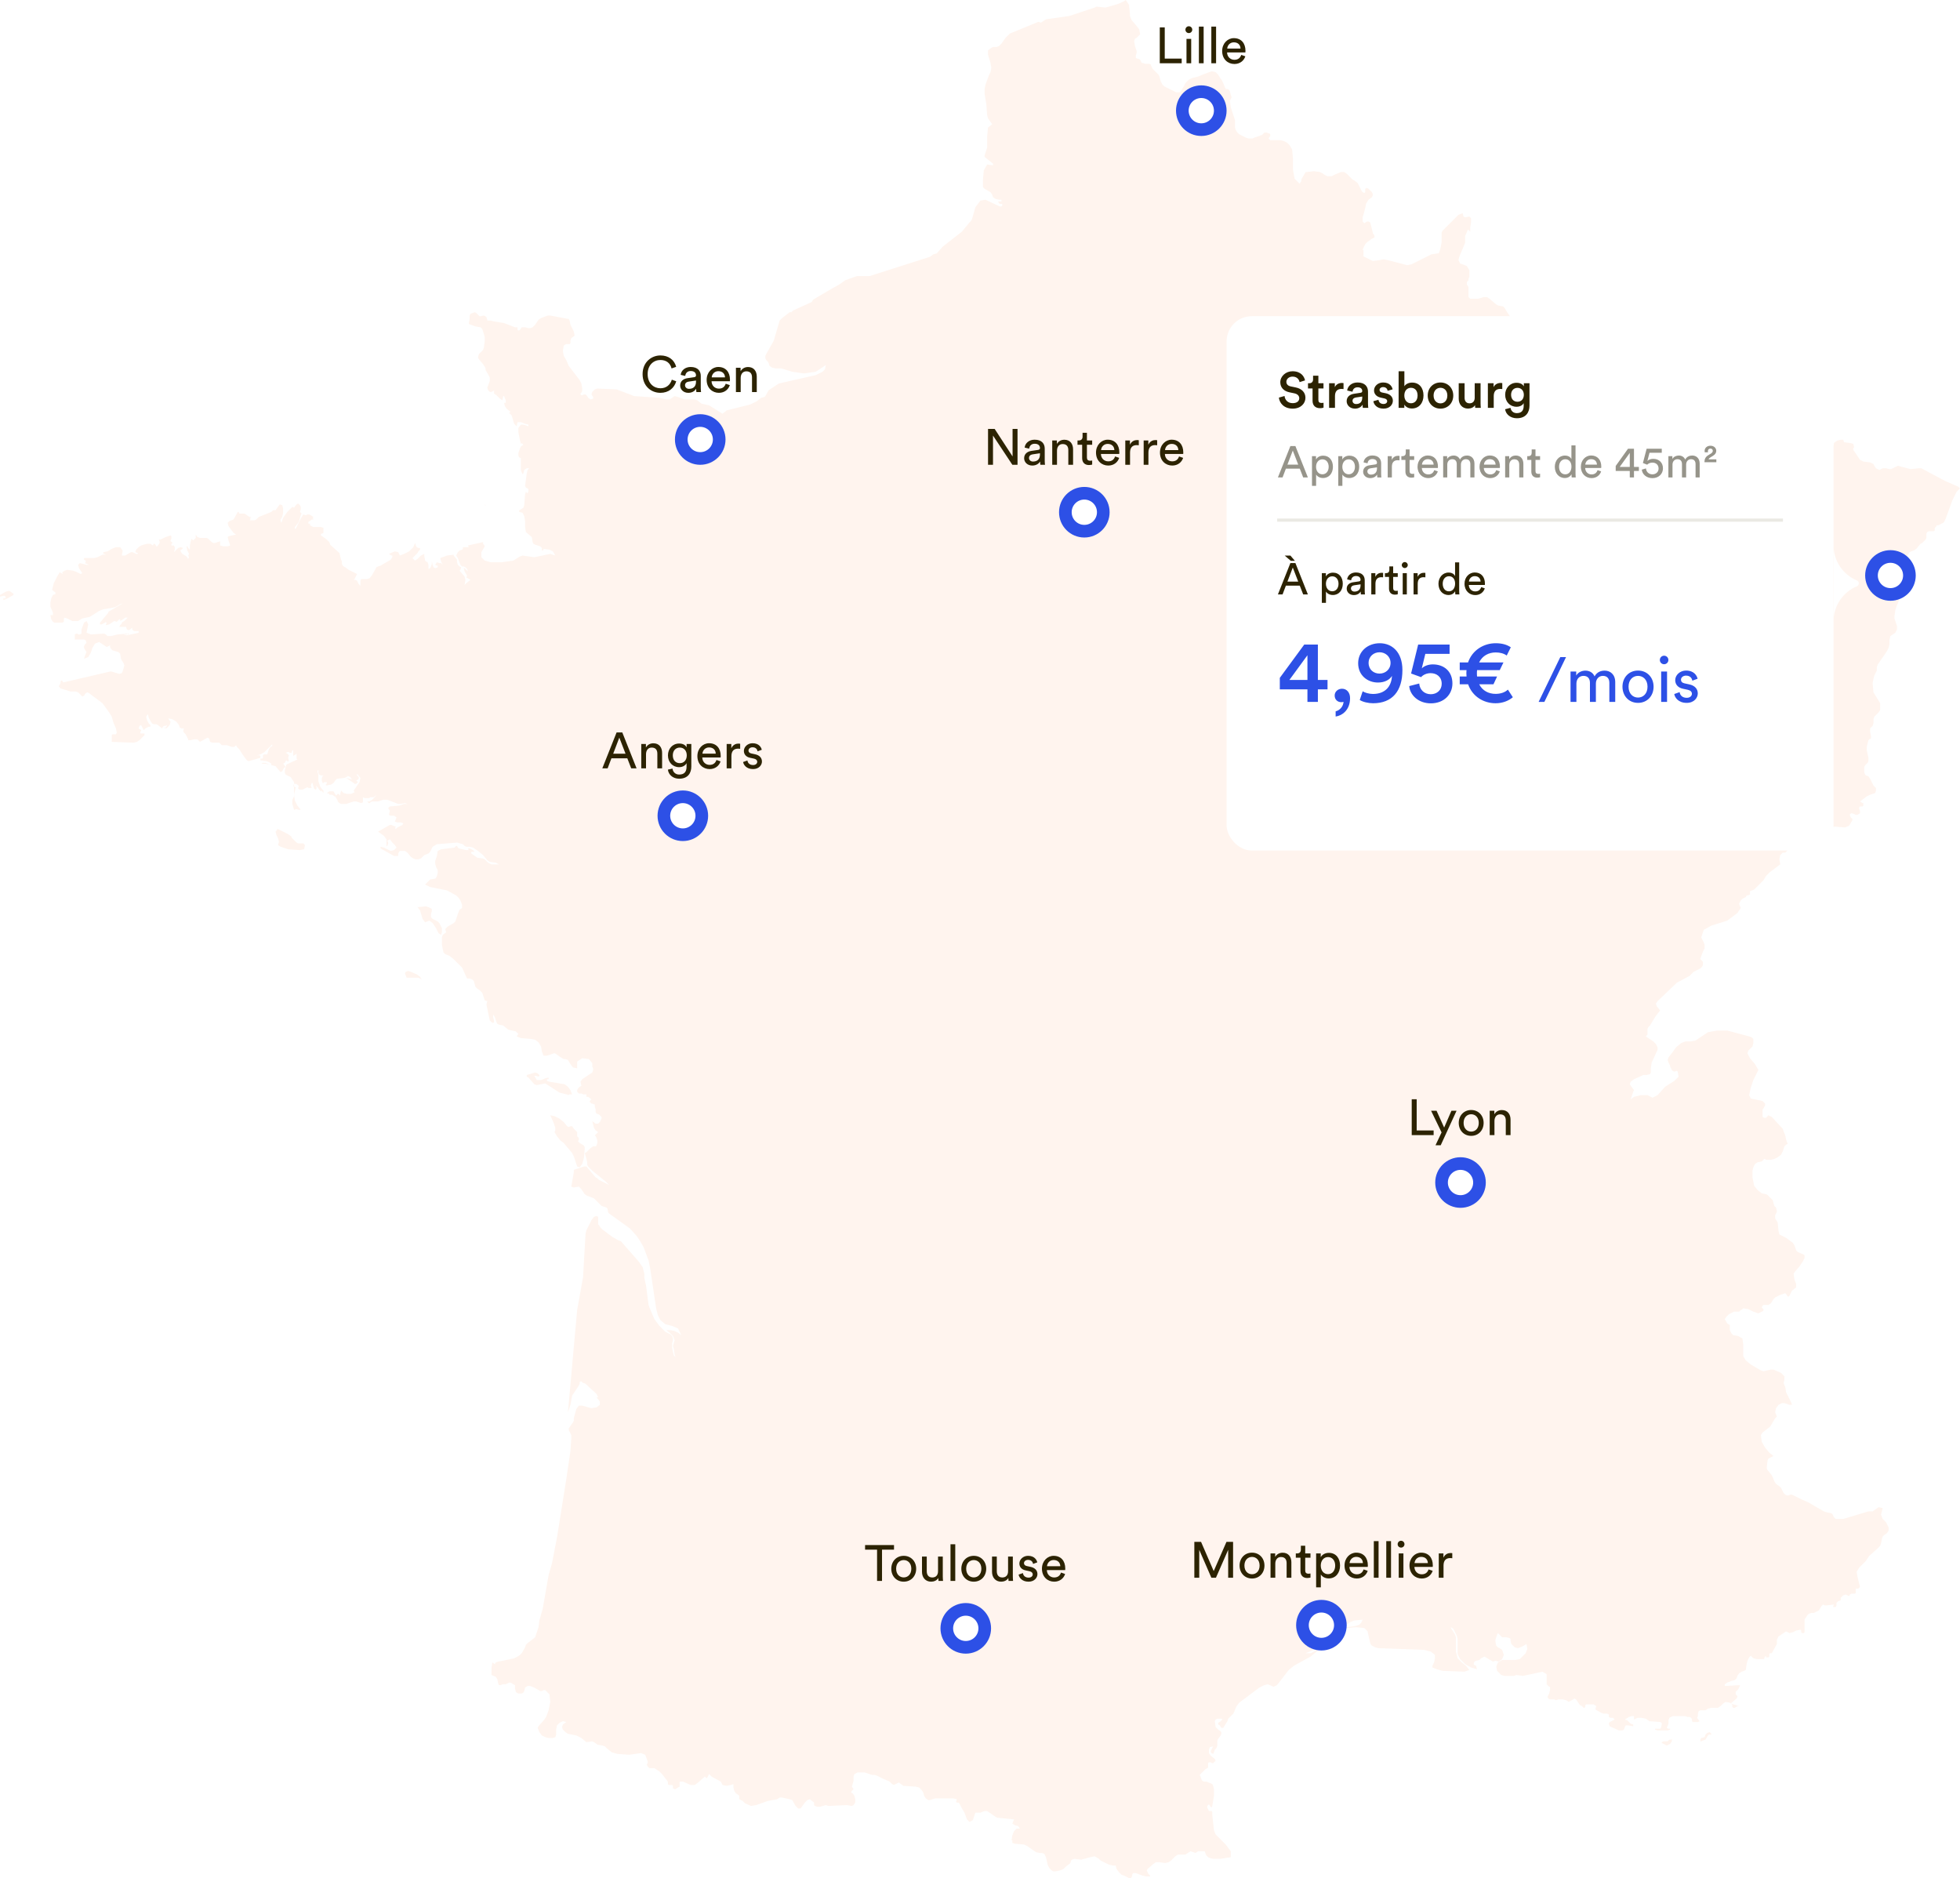 <?xml version="1.0" encoding="utf-8"?>
<svg xmlns="http://www.w3.org/2000/svg" width="620" height="594" viewBox="0 0 620 594" fill="none">
<path d="M153.605 159.78V160.046L153.472 159.78H153.339V159.515L153.472 159.78H153.605Z" fill="#FFF4EE"/>
<path d="M540.009 548.083L540.806 547.818L541.072 548.083L541.337 548.349V548.614H540.54L540.274 548.879L539.477 550.206L538.68 550.472L538.148 550.737H537.883V550.206L538.148 549.676L539.211 549.41L539.477 548.614L540.009 548.083Z" fill="#FFF4EE"/>
<path d="M129.953 307.351L131.813 308.147L132.876 308.944L133.408 309.74L132.345 309.209H128.624L128.093 307.882L128.358 307.351L129.156 307.086L129.953 307.351Z" fill="#FFF4EE"/>
<path d="M138.457 291.426L138.988 291.957L139.786 293.55V294.877L139.52 295.673L138.723 295.142L137.925 293.55L136.862 291.957L135.799 291.161L134.471 291.692L133.673 290.63L132.876 287.976L132.079 286.914L134.736 286.649L135.534 286.914L136.597 287.445V288.241L136.331 289.038V290.099L136.862 290.63L138.457 291.426Z" fill="#FFF4EE"/>
<path d="M3.721 187.383L3.986 187.649H4.252V188.18L1.86 189.507L1.063 189.772V189.241H1.329H1.595H1.86L1.595 188.445H1.063L0 188.71V188.18L1.86 187.118L2.923 186.853L3.721 187.383Z" fill="#FFF4EE"/>
<path d="M170.613 340.263L170.347 340.528L169.55 340.263H169.018L169.816 341.59H171.144L172.473 341.059L173.536 340.794V341.324H173.005V341.855L173.802 342.121L178.585 342.917L179.649 343.713L180.446 344.775L180.977 346.102H180.446H180.18L179.649 346.367L179.383 346.102H179.117L176.991 345.571L172.473 342.651L169.816 343.182L169.018 342.917L167.158 340.794L166.627 340.528V339.997L169.284 339.201L170.081 339.466L170.347 339.732L170.613 339.997V340.263Z" fill="#FFF4EE"/>
<path d="M528.581 550.206L528.847 549.941V550.737L528.315 551.534L527.784 551.799L527.252 552.064L526.721 551.799L525.658 551.268V551.003L526.189 550.737H527.518L527.784 550.472L528.05 550.206H528.315H528.581Z" fill="#FFF4EE"/>
<path d="M93.811 266.477L94.342 266.743H95.937L96.468 267.273L96.202 268.601L94.874 268.866L91.153 268.601L88.761 267.804L87.964 267.273L88.23 266.212L87.964 265.15L87.433 264.088L87.167 263.027L87.433 262.761L87.698 262.231H87.964L88.496 262.496L89.027 262.761L91.153 263.823L92.216 264.619V264.885L93.811 266.477Z" fill="#FFF4EE"/>
<path d="M180.977 356.188L181.509 356.984L182.572 358.046V358.842V359.373L183.103 359.903V360.434L182.838 360.965L183.369 361.496L184.698 362.292L184.964 362.823V363.354L184.698 366.273L184.166 368.131L183.369 369.193L182.572 368.928L181.775 366.539L181.509 365.743L180.977 364.681L178.32 361.496L177.257 360.7L176.194 359.373L175.396 358.046L175.662 357.515V356.718L175.131 355.126L174.068 352.737L175.396 353.003L176.991 353.799L178.32 354.861L179.383 356.188L179.914 356.453L180.446 356.188H180.977Z" fill="#FFF4EE"/>
<path d="M607.775 148.102L615.216 152.083L619.468 153.941L620 154.472L618.937 155.533L617.608 158.188L615.482 164.027L614.951 165.088L614.685 165.354L613.09 166.15H612.559V166.416L612.293 166.681L612.027 166.946V167.477V167.743L611.762 168.008H611.496H610.167L609.636 168.273L609.37 168.804V170.131L609.104 170.662L608.573 171.193L608.041 171.724L607.51 171.989L606.181 173.582L605.384 174.113L604.586 174.378L604.055 174.643L602.195 177.563L601.663 179.952V182.34L602.195 183.933V184.464L601.132 185.26L600.6 185.791V188.71V190.038L600.334 190.834L600.069 191.365L599.803 192.161L599.537 192.957L599.271 194.815V195.611L599.537 196.408L599.803 197.204L600.069 198V199.062L599.537 200.123L598.74 200.654L597.943 201.185L597.677 202.512V203.839L597.411 204.901L596.88 205.962L593.956 210.209L593.69 211.005V212.067L593.425 212.598L593.159 213.129L592.893 213.66L592.627 214.721L592.362 216.048L592.627 218.968L594.753 222.418V224.542L594.222 225.338L592.893 226.665L592.627 227.461V228.523V228.788L592.362 229.584L592.096 229.85L591.83 230.115L591.564 230.381V230.646V230.912V231.177V231.442L591.83 232.769V233.566L591.299 233.831L591.033 234.096L590.501 236.22V237.281L591.033 239.67V240.732L590.767 241.263L589.97 242.059L589.704 242.59V244.182L589.97 244.979L590.236 245.244L591.033 245.509L591.564 246.306L592.627 248.429L592.893 248.694L593.159 248.96L593.425 249.225V249.756V250.021L593.159 250.818L591.564 251.348L590.501 251.879L588.375 253.472L589.173 254.003H589.438V254.799L589.173 255.064H588.907H588.375L588.11 255.33V255.595V255.861L588.375 256.391V256.657V256.922V257.188L587.578 257.718H587.047L586.515 257.453L585.718 257.188L585.186 257.453V257.984L585.452 258.515L585.718 258.78L585.984 259.046V259.311L585.718 259.842L584.921 261.169L583.592 261.7L580.403 261.434L579.074 261.7L577.214 262.496H576.948L576.682 262.231L576.417 261.965V261.7L576.151 261.434L574.822 260.903L573.759 260.373L573.493 259.311L574.291 257.453H572.962H572.43L571.899 257.188L570.836 256.922L568.444 257.453L567.115 257.188L566.584 256.922H566.052H565.521L564.989 257.188L564.192 257.453V258.249L564.724 259.311L564.989 260.107L564.724 260.638L563.926 261.169L563.129 261.7L561.8 261.965V263.292L560.471 264.088L559.674 264.885L559.143 265.946L558.877 266.743L564.458 266.212L565.255 265.681L566.052 266.212L566.849 266.743L567.381 267.539L567.115 268.335L566.584 268.601H566.052L565.521 268.866L564.724 269.662H564.458H563.926L563.129 270.458L562.863 271.786L563.129 273.378L559.94 275.767L558.611 277.094L557.814 278.421L554.891 281.34L553.562 281.871V282.933L552.765 283.198H552.499L552.233 283.729L551.17 284.26L550.639 284.791L550.107 285.853L550.639 287.18L549.576 288.772L546.387 291.161L541.337 292.753L538.946 294.08L538.148 296.469L538.414 297L538.946 298.062L539.211 298.858V299.92L538.946 300.45L538.68 300.981L537.883 303.105V303.37L538.148 303.635L538.414 303.901L538.68 304.166V305.228L538.414 305.759L537.883 306.29L537.351 306.555L535.756 307.351L534.428 308.678L533.896 308.944L530.441 310.802L524.329 316.641L523.798 317.437L524.063 318.233L525.126 319.56L523.532 321.684L521.937 324.338L521.406 324.869L521.14 325.399V325.665V325.93V326.196V326.461V326.727V327.257L520.609 327.788L523 329.381L523.798 330.177L524.329 331.239V332.035L522.735 335.485L522.469 336.016L522.203 337.874V338.67V339.201L521.937 339.732L520.874 339.997H520.609H520.343H520.077H519.811L516.888 341.324L515.825 342.121L515.559 342.917L516.091 343.713L516.888 344.775L516.622 345.306L516.357 346.102L515.825 347.694L516.888 346.898L519.014 346.367H521.14L522.735 347.164L524.329 346.367L526.721 343.713L529.644 341.855L530.973 340.528L530.707 338.936L530.441 338.67L529.644 338.936L529.113 338.67L528.847 338.405L528.315 337.343V337.078L527.784 336.016L527.518 335.22L527.784 334.424L528.847 333.096L530.176 331.239L531.77 329.911L533.099 329.381H534.693L536.288 329.115L540.274 326.461L543.198 325.93H546.387L553.296 327.788L554.093 328.054L554.625 328.584V329.911L554.359 330.973L553.03 332.3L552.765 333.096L553.562 334.689L555.156 336.547L556.219 338.405L554.625 341.59L553.828 343.979L553.296 346.367L553.828 347.429L557.548 348.225L558.345 349.021V349.552L558.08 350.083L557.814 350.614L557.548 350.879V351.41V352.206V352.737V353.003V353.268L558.08 353.533H558.611L558.877 353.268L559.143 353.003L559.408 352.737L560.471 353.268L563.661 356.718L563.926 356.984L564.192 357.78L564.724 359.107L564.989 360.434L565.255 361.231L565.521 361.761L564.989 362.027L564.458 362.558L564.192 363.354L563.926 364.15L563.395 365.212L562.332 366.008L561.269 366.539L560.206 366.804H559.143H558.877H558.611L558.345 366.539H558.08L557.814 366.804L557.548 367.07L557.282 367.335L555.954 367.601L555.156 368.131L554.625 369.193L554.359 370.255V371.316V372.378L554.891 375.032L555.954 376.359L557.282 377.421L558.611 377.686L559.143 377.952L560.206 379.013L560.737 379.544L561.269 381.402L561.8 381.933L562.066 382.995V383.26L561.534 384.322V384.853V385.383L562.066 386.18L562.332 386.71L562.597 389.365L562.863 390.426L564.989 391.488L567.115 393.08L567.647 393.877L567.912 394.673L568.178 395.469L568.71 396L570.57 396.796L570.836 397.062V397.858L570.304 398.92L569.241 400.512L567.647 402.37L567.381 402.901L567.647 404.759L568.178 406.086V407.147L566.849 408.209L566.052 409.802L565.786 410.067H565.521L564.989 409.271L564.724 409.005L563.129 409.536L561.534 410.332L561.003 410.863L560.206 412.19L559.408 412.721H558.877H557.814L557.548 412.987L557.282 413.517L557.548 413.783L557.814 414.048V414.579L556.219 415.375L554.625 414.844L553.03 414.048L551.436 413.783L551.17 414.048L550.373 414.579L550.107 414.844H549.841H549.044H548.513L546.918 415.641L546.121 416.437L545.589 417.233L546.387 418.56L547.184 419.091V419.622V420.153V420.684L547.715 421.745L548.247 422.276L549.841 422.542L551.17 423.338L551.436 425.196V428.911L552.233 430.239L553.828 431.566L557.017 433.424L557.814 433.689L560.206 433.158H561.003L563.395 434.22L564.192 435.016L564.458 435.281V435.547V435.812V436.078V436.343L564.192 437.405L564.724 438.732L564.989 440.324L565.255 440.855L566.584 443.509L566.849 444.306H566.052L564.458 443.775H563.661L562.597 444.306L561.8 445.367L561.534 446.694L562.066 448.021L561.534 448.552L559.94 451.206L557.548 453.064L557.017 453.861L557.282 455.984L558.345 457.842L559.674 459.434L561.003 460.496L559.408 461.292L559.143 461.823L558.877 463.946V464.212V464.477L559.143 465.008L559.408 465.273L560.471 466.601L560.737 467.131L561.269 468.458L561.534 468.989L562.066 469.52L562.863 470.051L563.395 470.582L563.661 471.113L563.926 471.643L564.192 472.174L564.724 472.705L565.255 472.97H565.786L566.318 472.705H566.849L567.381 472.97L570.039 474.298L571.899 475.094L576.948 478.013L577.745 478.279L579.074 478.544L579.606 478.81L579.871 479.34L580.137 479.871L580.669 480.402H581.2H583.06L591.033 478.013H592.362L594.222 476.686L595.551 476.952L595.019 479.075L595.551 480.402L596.614 481.464L597.411 483.056V484.118L596.88 484.914L596.082 485.445L595.551 485.976L595.285 486.772L595.019 488.099L594.753 488.895L593.69 489.957L591.299 492.08L590.236 493.673L588.11 495.796L587.312 497.123L587.578 498.716L588.375 501.901L587.844 502.432H587.578H587.312H587.047V502.697V503.493V503.759L586.781 504.024H586.515H586.249H585.718L585.186 504.29L584.921 504.82L583.858 504.29L583.06 504.555L582.263 505.351V506.147L581.466 506.413L580.934 506.944V507.74L580.669 508.271H579.871V508.005L580.137 507.474L577.745 507.74H577.214L576.682 507.474L576.151 508.005L575.354 509.332L574.822 509.598L574.291 509.863L573.759 510.129H572.962L572.165 510.394L571.633 510.925L571.367 511.456L571.102 511.721L570.836 512.252V515.172V515.702V515.968V516.233L570.57 516.499H570.039L569.773 516.233V515.702L569.507 515.437L568.178 515.702L567.115 516.233L566.052 516.499L564.989 515.968L564.192 516.499L563.395 517.029L562.597 517.56L562.066 518.622V519.684V519.949L560.471 522.869H560.206H559.94L559.674 523.134V523.93L559.408 524.196H559.143H558.877H558.611V523.93V523.665L558.345 523.93L558.08 524.461V524.727H555.688L554.625 524.461L553.828 523.665L553.296 524.196L552.765 525.257L552.499 526.319L552.233 528.177L551.702 528.442L550.904 528.708L550.107 529.239L549.576 530.035L549.31 530.831L548.778 531.362L547.715 531.627L546.387 532.158L545.589 532.689V533.22H545.855L550.373 532.954V533.22L549.841 534.281L549.576 534.547L549.31 534.812L549.044 535.078V535.609V535.874L549.31 536.139L549.576 536.405V536.67L549.31 537.201L547.547 538.71L547.715 538.794L547.762 538.887L550.107 539.59H549.576L548.778 540.121H548.247L547.981 539.855V539.324L547.762 538.887L547.45 538.794L547.547 538.71L547.184 538.528L545.855 538.263L545.058 538.794L544.261 539.59L543.463 540.121H542.932H541.869H541.337L540.274 540.386L539.477 540.917H537.883L537.351 541.182L537.085 541.979V542.509V542.775L536.82 543.306L537.617 544.367L537.085 544.633H535.491L535.225 544.367V543.836L534.959 543.306L534.428 543.04H533.896L533.099 542.775H532.833H529.644H529.113L528.05 543.306L527.784 544.102V545.164L527.252 546.491L527.784 546.756H528.05H528.315V547.021L527.518 547.287H524.329L523.532 547.021V546.756H525.126L525.392 546.491L525.658 545.429V544.898L525.126 544.633L521.672 544.367L521.406 544.102L520.609 543.571L519.28 543.306H517.951L516.888 543.836V543.571V543.04V542.775H516.091L515.294 543.04L513.965 543.836L514.762 544.102L515.825 545.164L516.622 545.429V545.96L515.028 545.694H514.231L513.965 546.225L513.699 547.021L513.168 547.287H512.105L509.713 546.225L509.181 545.96L508.915 545.164L509.181 544.633L510.776 543.836L510.51 543.571L510.244 543.306H509.447L508.915 543.04V542.244L508.384 541.979H507.321L506.524 541.713L504.663 540.651L504.929 539.59L504.132 539.059H501.74L501.474 539.324V539.59V539.855L501.209 540.121H500.943L500.677 539.855L500.411 539.59L499.88 539.324L499.614 539.059L498.551 537.466L498.02 537.201L497.222 537.732L496.691 537.997L496.159 538.263L495.894 537.997L495.362 537.732L494.299 537.466H492.97L492.173 537.732L491.642 537.466H490.313L489.781 537.201L489.516 536.67L489.781 536.139L490.047 535.609L490.313 534.547V534.016V533.485H490.047L489.781 533.22L489.516 532.954L489.25 532.689V529.504L487.921 528.708L481.809 530.035L479.683 529.769L478.885 530.035H475.962L474.899 529.769L473.57 528.442L473.305 527.115L473.836 525.788L475.165 524.992H479.417L480.746 524.727L481.543 523.93L482.606 522.869L483.138 521.542L482.872 519.949L481.543 520.745L480.214 521.276L479.151 521.011L478.088 519.949L477.823 518.887V518.357L477.557 518.091L476.494 517.826H476.228H475.165L474.899 517.56L474.102 516.764L473.836 516.499L473.57 517.029L473.305 517.826L473.039 518.622V519.153L473.305 520.48L473.836 521.011L474.368 521.276L475.165 521.807L475.697 523.399L475.165 524.727L474.102 525.523L473.039 525.257L472.242 525.523L469.584 523.93L468.521 524.461L467.99 524.992L466.927 525.257L466.395 525.523L466.129 526.319L466.395 526.584L466.927 526.85L467.192 527.911L465.332 527.381L463.472 526.319L461.877 524.727L461.08 523.134V519.418V518.357L460.814 517.295L460.283 516.233L459.751 515.172L458.954 514.641V514.906L460.283 517.029L460.549 517.826V522.338L461.08 524.461L462.409 525.788L463.738 526.85L464.801 528.177L463.206 528.708L456.297 528.442L454.436 527.911L453.108 527.381V526.85L453.639 525.788L453.905 524.461V523.399L452.576 522.338L450.45 521.807L436.099 521.276L435.036 521.011L433.973 520.48L433.708 520.214L433.442 519.684L432.645 516.233V515.968L431.582 514.906L428.924 514.641L426.001 514.906L424.406 515.702L424.938 514.906L426.001 514.641L428.127 514.375L429.19 514.11L429.987 513.844L430.519 513.314L431.05 512.252L428.393 512.517L427.064 513.048L424.938 514.641L422.015 515.437L420.686 516.233L417.762 518.887L417.497 519.418V520.48L416.965 521.276L412.979 522.869H414.573L416.168 522.072L418.56 519.949L420.952 517.295L422.28 516.233L423.875 515.702V516.233L414.573 523.93L409.258 526.85L407.664 528.177L403.943 532.954L402.88 533.485L401.02 532.689L399.957 532.954L398.363 533.751L391.985 538.528L391.187 539.59L390.922 540.121L390.39 541.448L390.124 541.979L389.061 543.04L388.53 543.571L388.264 544.367L386.935 546.491H386.404L386.138 546.225L385.872 545.694L385.341 545.429V544.898L386.138 544.367L386.669 543.836L386.404 543.571H385.075L384.543 543.836L384.278 544.367L384.543 546.225L385.341 547.021L386.138 547.552L386.404 548.083L386.138 548.879L385.341 549.941L385.075 550.472V552.064L384.809 552.861L384.543 553.126L384.278 553.391L384.012 554.188L383.746 554.718L383.215 554.453L382.949 553.922L383.215 553.391L383.746 552.33L382.683 552.595L382.417 553.391V554.453L382.949 555.249L384.278 556.311L384.543 556.842L383.746 557.638H383.48L382.949 557.373H382.417L382.152 557.638V558.965L381.886 559.231L381.354 559.496L379.494 561.354L379.76 561.885L380.026 562.681L380.291 563.212L380.823 563.477H381.62L382.949 564.008L383.48 564.273L383.746 564.804L384.012 565.866V566.928V567.989L383.48 571.174L383.215 571.705L382.949 571.44L382.417 570.643L381.886 571.174V571.705L382.152 572.236L382.417 572.767H382.683H383.215L383.48 573.032V573.298V574.094L384.012 578.871L384.543 580.198L387.732 583.383L389.327 585.507V587.099V587.365L386.138 587.895H384.809H383.746L382.683 587.63L382.152 587.365L381.62 586.834L381.354 586.303L381.089 585.507H380.823H379.494H378.963L378.165 586.037L376.571 585.507L374.976 586.568H374.179H373.382H372.585L371.787 587.099L370.459 588.426L369.661 588.957L368.598 589.223L366.738 588.957H365.675L364.878 589.488L363.018 591.08L362.752 591.611L363.283 592.673L363.815 593.204V593.469H362.486L361.423 593.204L359.297 592.407H358.5L358.234 592.673L357.968 593.735L357.703 594H357.171L356.639 593.735L355.576 593.204L354.779 592.938L353.982 592.142L353.185 591.08L352.919 590.019H352.122L350.793 589.753L348.135 588.426L347.604 587.895L346.275 587.099L344.946 587.365L342.023 588.161L339.897 587.895L339.1 588.161L338.834 588.426L338.568 589.223L338.303 589.488L337.24 590.284L336.442 591.08L335.911 591.346L335.114 591.611L333.785 591.877H333.253L332.722 591.611L331.925 590.815L331.393 589.753L330.862 587.365L330.33 586.303L329.533 586.037H328.735L327.673 585.772L325.015 583.914L323.952 583.383L321.029 583.118L320.231 582.853V582.587V582.322V582.056H319.966L320.231 580.464L320.763 579.137L321.56 578.34H322.623L322.092 577.544L321.029 577.279L320.231 576.748L320.763 575.421L315.448 574.89L314.916 574.625L312.259 572.767H311.462L310.133 573.298H308.538L307.741 575.686L306.678 576.217L305.881 575.421L305.084 573.298L304.286 571.97L303.489 570.378L303.223 570.113H302.692L302.426 569.847L302.692 569.051L301.629 568.786H295.782L294.188 569.316H293.656L292.859 568.786L292.327 567.989L292.062 566.928L291.53 566.131L290.733 565.335L289.67 565.07L285.684 564.804L285.418 564.539L284.621 564.008L284.355 563.743L283.823 564.008L283.292 564.273L282.76 564.539L282.229 564.273L281.432 563.477L280.9 563.212L279.571 562.681L277.445 561.619L276.648 561.354H275.851L275.054 561.088L273.459 560.558H272.662H271.333L270.27 561.088L270.004 561.885V563.212L269.473 565.07L270.004 565.866L269.739 566.131L269.473 566.397L269.207 566.928L269.739 567.193L270.27 567.989L270.536 569.051V570.113L270.004 570.909L269.473 571.174L267.878 570.909L262.032 571.174L261.234 570.909L259.374 571.44H258.577L257.78 571.174L257.514 570.909V570.643V570.378V570.113L256.185 569.051L255.388 569.316L254.591 570.113L253.262 571.97H252.465L251.667 571.174L250.604 569.316L249.807 569.051L247.415 568.52H246.618L245.821 569.051L242.898 569.582L239.177 570.909L237.583 571.174L235.722 570.378L235.456 570.113L235.191 569.847L234.925 569.582L234.393 569.316L233.862 569.051V568.52V567.989L233.596 567.724L232.799 567.193L232.267 566.397L232.002 565.335V564.273L231.204 564.539L229.876 564.804L228.547 564.539L228.015 563.477L225.092 561.885L224.295 561.088L224.029 561.619L223.763 562.15L223.498 562.416L222.966 561.885L220.84 563.743L219.777 564.539H218.448L216.057 563.477H214.994V565.07L214.462 565.335L213.665 565.866H213.399L212.868 565.601V565.335V564.804L212.602 564.539H212.336H211.539L211.273 564.273V564.008V563.743V563.477L209.413 561.088L208.615 560.292L207.021 559.231H206.489H205.958H205.426L204.895 558.7L204.629 558.169V557.903L204.895 557.638V557.107L204.098 554.984L202.769 554.453L199.048 554.984L195.328 554.718L193.468 554.188L191.873 552.861L191.342 552.33L190.544 552.064L188.95 551.799L188.684 551.534L187.887 551.003L187.355 550.737L185.495 551.003L183.901 549.676L182.306 548.879L179.649 548.349L178.851 547.818L178.054 547.021L177.788 546.225L178.054 545.429L179.117 544.633L178.054 544.367L176.991 544.898L176.194 545.694L175.928 547.021V548.614L175.662 549.41L174.865 549.676H173.536L172.473 549.41L171.41 548.879L170.613 547.818L170.081 546.491L170.347 545.96L172.207 543.836L172.739 543.04L173.536 540.917L174.068 538.263L173.802 535.874L172.473 534.547H171.942L171.41 534.812H170.879L169.018 533.751L167.69 533.22H166.892L166.095 533.751L165.829 534.812L165.564 535.343L165.032 535.609H164.501H163.969L163.438 535.343L163.172 535.078L162.906 534.016V533.485V533.22V532.954L162.375 532.689L161.577 532.158H161.046L159.983 532.689H158.92L158.388 532.954H157.857L157.591 532.424L157.325 531.096L156.794 530.3L155.465 529.769V528.973V527.646L155.731 525.788L156.528 526.319L156.794 525.788L157.591 525.523L161.577 524.727L162.64 524.461L163.703 523.93L164.501 523.399L165.032 522.869L166.095 521.011L166.361 520.214L166.892 519.684L169.284 517.826L169.55 517.029L170.347 514.641L170.613 512.517L171.676 508.802L173.536 498.185L174.599 494.469L176.194 486.241L179.117 467.928L180.446 458.903L180.712 454.922V453.861L179.914 452.268V451.737L181.243 449.879L181.509 449.349V448.552L182.306 445.633L183.103 444.571H184.166L187.09 445.367L188.684 445.102L189.747 444.306V443.244L188.684 441.917H189.216L188.684 440.855L185.229 437.67L184.698 437.405H184.432L184.166 437.139L183.901 436.874H183.635L183.369 437.139V437.405V437.67L183.103 438.201L180.977 441.386L180.446 444.306L179.914 445.898L179.649 446.694L182.572 414.314L184.432 403.962L185.229 390.161L185.495 389.099L187.09 385.914L187.887 384.853L188.684 384.587L189.216 384.853V385.118V385.649V386.445V386.71V386.976V387.241L189.481 387.507L190.013 388.303L190.544 388.834L193.733 391.222L195.594 392.284L196.391 392.55L201.972 398.92L203.3 400.777L203.832 402.901V404.228L204.363 406.617L205.161 412.721L205.426 413.517L207.021 417.233L208.615 419.357L210.476 421.214L212.07 422.011L212.602 422.542L212.868 423.338V423.869L212.602 424.93V426.257L212.868 427.584L213.133 428.646L213.665 429.177L213.399 428.381L213.133 426.523L212.868 425.727L213.399 423.869L212.868 422.542L211.805 421.48L210.742 420.684H212.07L213.399 420.949L214.462 421.48L215.525 422.276L214.462 420.153L212.602 419.357L210.476 418.826L208.881 417.499L208.084 415.906L207.552 413.783L205.692 401.308L205.161 398.654L203.566 394.408L202.503 392.55L201.44 390.957L199.314 388.568L192.67 383.791L192.405 383.525L192.139 382.198L191.873 381.933L190.279 381.402L187.887 379.013L186.558 378.483L185.761 378.217L184.964 377.686L184.432 376.89L183.901 376.094L183.103 375.298L181.509 375.563L180.712 375.298L181.509 370.785V369.989L184.698 368.928H185.495L188.418 372.378L188.95 372.643L189.481 373.174L192.67 374.767L191.607 373.705L187.355 370.255L186.027 368.928L185.761 368.397V367.601L185.495 366.539L185.229 365.477L184.964 364.681L185.495 364.416L185.761 364.15L186.027 363.885L186.292 363.619L186.824 363.088L187.621 362.558H188.153H188.418L188.684 362.292L188.95 361.496V360.7L188.684 359.903L188.418 359.373L188.153 359.107L188.418 358.842L188.95 358.311L189.216 358.046L188.418 357.515L187.887 356.718L187.355 354.595L188.418 355.391H189.216L189.747 354.861L190.279 353.799V353.268L190.013 353.003L189.747 352.737L189.481 352.472L188.684 352.206L188.418 351.676V350.879L188.153 350.083V349.552V349.287H187.887L187.355 349.021H187.09L186.824 348.756L186.558 348.491V348.225L187.09 347.694L186.027 346.898H185.761H185.495V346.633V346.367V346.102H185.229H184.432L183.901 345.836H183.369H183.103L182.572 345.306V344.775L182.838 344.244L183.369 343.713L183.901 343.448L183.635 342.121L184.166 341.324L187.355 339.201L187.621 338.405V337.874L187.355 337.343V336.281L186.292 334.954L184.166 334.689L182.572 335.751V337.874L181.243 337.609L180.446 336.547L179.649 335.22L178.851 334.954H178.32L176.991 334.158L175.928 333.362L175.396 333.096L173.005 333.893H171.942L171.41 332.566L171.144 330.973L170.347 329.646L169.284 328.85L167.955 328.584L164.766 328.319L163.438 327.788L163.969 326.992L163.172 326.196L160.78 325.665L159.186 324.338L157.857 324.072L157.325 323.807L157.06 323.276L156.528 321.684L155.997 320.887V321.684L156.262 322.745V323.276L155.997 323.542L155.465 323.276L154.934 322.745L153.871 317.702L154.136 316.641L153.339 316.375L153.073 315.579L152.808 314.783L152.542 313.987L151.745 313.19L150.947 312.66L150.416 312.129L149.884 310.271L149.353 309.74L148.556 309.475H147.758L147.492 308.944L146.164 306.024L143.506 303.37L142.177 302.308L140.849 301.777L140.317 301.247L140.051 300.185L139.786 298.858V297.796V296.469L140.051 295.673L141.114 294.877L140.849 293.815L141.646 293.019L143.506 291.957L144.038 291.426L144.835 289.038L145.366 287.71L146.164 287.18V286.118L145.632 284.791L145.101 283.995L144.303 283.198L141.38 281.606L136.065 280.544L134.471 279.748L135.002 279.217L135.534 278.686L136.065 278.155L137.66 277.89L137.925 277.625L138.191 277.094L138.457 276.032V275.236L137.925 274.174L137.66 273.113V272.316L137.925 271.52L138.191 270.724L138.457 269.131L139.52 268.601L143.772 268.07L144.038 267.804L144.303 267.539H144.569L144.835 268.07L145.101 268.335L147.492 268.866H148.29L148.024 268.335H148.556L149.087 268.601L149.618 268.866L150.15 269.397H149.087V269.928L150.947 271.255L152.808 271.52L153.339 271.786L154.402 272.847L155.465 273.378H157.857L156.794 272.847L154.934 272.582L154.136 272.051L152.808 270.458L151.213 269.131L149.618 268.07L148.556 267.804H147.492L146.961 267.539L146.429 267.008L144.569 266.477L138.191 267.008L136.862 267.804L136.597 268.335L136.331 268.866L136.065 269.397L135.534 269.928L134.205 270.458L133.142 271.52L132.345 271.786H131.547L130.75 271.52L129.953 270.989L128.89 269.662L128.093 269.131H127.295H126.764H126.498L126.232 269.397L125.967 269.928V270.458V270.724H124.638L120.386 268.335V267.804L121.449 268.07L123.575 269.131L124.638 268.866L125.435 268.07L124.904 267.273L124.106 266.477L123.309 265.416L123.043 265.681H122.778L122.512 265.946L122.778 266.477V266.743L122.512 267.539H122.246V265.416L121.449 264.354L119.589 263.027L123.309 260.903H123.841L124.372 261.169L125.169 261.434V261.7H124.904L125.169 262.231L125.701 261.7L127.295 260.903L127.561 260.373L126.764 260.107H125.701L124.904 259.842L125.435 258.515L124.638 257.984H123.575L123.043 257.718L123.309 256.391L122.778 255.595L123.309 255.064L126.232 254.799L127.827 254.268H128.89L128.093 254.003L126.764 254.268H125.967L122.512 252.941H121.715H121.183L119.589 253.472H117.728L117.197 253.737L116.931 254.003H116.665L116.134 253.472H116.931L117.728 252.941L118.525 252.145L119.057 251.348L118.26 252.145H117.728H116.931V252.41H115.868H115.336L114.805 252.145V253.737L114.273 254.003L112.679 253.472H111.882L109.49 254.268H108.693H107.895L107.364 254.003L106.832 253.472V253.206L106.035 251.879H105.769L105.504 251.614L104.972 251.348H104.441H104.175V251.083L103.378 250.818L104.175 250.287H105.504L106.301 251.614L106.567 251.348L106.832 251.083H107.098L107.63 251.614V251.083L107.895 250.021L108.693 250.818L109.756 251.083H111.084L112.147 250.552L111.882 250.021L113.742 247.367L114.008 246.04L112.945 244.713V245.244L113.476 245.775V246.306L113.21 246.571L112.679 246.836L113.21 247.367L112.945 247.633L112.679 247.898H112.147L111.882 247.633L109.49 246.04L110.553 246.306L111.35 246.571L110.819 245.775L110.287 245.509L108.958 245.244L110.021 245.509L108.958 246.04L106.567 246.306L106.035 246.836L105.504 247.633L104.706 248.164L103.112 248.429V247.898H103.378V247.367H102.846H102.58L102.315 247.633H102.049L101.783 246.836V246.04L102.049 245.509L102.315 245.244H101.517L100.986 244.979L100.72 244.448V243.651H100.454V244.182L100.72 244.979V245.509V247.102L100.986 247.898L101.252 248.694L101.783 249.491L102.315 250.021V250.552V250.818L101.783 250.021L101.517 250.287L100.986 249.756L100.454 248.96L99.923 248.429L100.189 249.225L99.923 249.756L99.391 249.491L99.126 248.694L98.86 247.633H98.594L98.328 248.429L98.594 249.225H97.797H97.531L97.265 248.96L95.671 249.756H94.874L94.342 249.491V248.96L94.608 248.694L94.076 248.164L93.545 247.898H93.013V248.694L93.279 248.96H93.545L93.013 251.348L93.279 253.206L94.076 254.799L95.139 256.126H94.608L93.545 255.861L93.279 256.126H93.013L92.482 254.268V253.737V252.941L93.013 251.879V251.348V251.083V249.491V248.694H92.748L93.013 247.898V247.367L92.482 246.571L91.95 245.775L91.419 245.509L90.887 245.244L90.356 244.979L90.09 244.448V243.651L90.621 241.794L94.076 240.201L93.811 239.936V239.67V239.139V238.343L93.545 238.609L93.013 238.874L92.748 239.139V237.812V237.281H92.482L92.216 238.078H91.684L91.153 237.812L90.356 238.078L90.887 238.343L91.419 238.874L91.153 239.67L91.419 240.732H91.153V240.997L90.621 240.466L90.356 240.732L90.09 241.263L89.558 241.528L89.824 241.794L90.356 242.59L89.824 242.855L89.558 243.386L89.293 243.917L88.761 244.182L88.496 243.917L87.167 242.324L86.104 242.059L85.838 241.993V242.059L85.466 241.9L83.978 241.528H82.649L83.18 241.263H83.978L85.466 241.9L85.838 241.993V241.528L85.041 240.997L84.243 240.732L82.383 240.466V239.936H82.915L83.18 239.67V239.405V238.874L83.446 238.609H84.243H84.509L85.041 237.016L85.572 236.22L86.104 235.954V235.424L85.041 236.485L83.712 237.812L82.383 238.609L81.32 238.874H81.852H82.117L82.383 239.139V239.67L78.663 240.732L78.131 240.466L77.865 240.201L76.537 238.343L75.739 237.016L75.208 236.485L74.942 236.22L74.676 235.689L74.145 236.22H73.348L71.753 235.689H70.424H70.159L69.893 235.424L69.361 234.893H69.096H67.235L66.438 234.627L66.172 233.566L65.641 233.3L63.249 234.627L62.452 233.831H61.389L60.326 234.096H59.529V233.831L58.731 232.239L58.465 231.973L58.2 231.708L57.934 231.177L58.2 230.381H57.668H57.403L56.871 230.115L56.605 229.319L55.808 228.257L54.479 227.461L53.15 227.196L53.948 228.257L53.682 229.319L52.619 230.381L51.556 230.115H52.087H52.353L52.619 229.85L52.885 229.319L52.353 229.584H51.822L51.556 229.85L51.29 230.381L49.961 229.319L49.43 229.054H48.633L48.101 228.788L47.57 227.992L47.038 226.93L46.772 225.869L46.241 226.665L46.507 227.727L47.038 228.788L47.57 229.319V229.85H47.038L46.507 230.115L45.975 230.381L45.444 230.912L44.646 229.319L44.115 229.584L43.849 230.381L44.646 230.912V231.177L44.381 231.442V231.973H45.709V232.504L44.115 234.096L43.318 234.627L42.255 234.893L35.345 234.627V234.096V233.035V232.504L35.611 232.239H36.142H36.674L36.94 231.708L36.674 230.381L35.877 228.523L35.345 226.665L34.548 225.338L32.422 222.418L28.17 219.233L27.638 218.968L27.107 219.233L26.575 220.029L26.044 220.295L24.715 218.968L23.918 218.702H22.323L18.868 217.641H19.134L18.603 217.11L18.868 216.579L19.134 216.048V215.783V215.517L19.4 215.252H19.666L19.931 215.783H20.197L35.079 212.332L37.737 213.129L38.534 212.863L38.8 212.332L39.331 210.475L39.066 209.678L38.534 208.882L38.268 208.351L38.003 206.759L37.471 206.228L35.611 205.697L35.345 205.432L35.079 205.166L34.813 204.635V204.105L33.751 204.635L31.359 203.043L30.03 203.574L29.233 204.901L28.701 206.493L27.904 207.82L26.575 208.351L27.107 206.759L27.372 206.228L26.841 205.432L26.575 204.901V204.37L26.841 203.839L27.107 203.574L27.372 203.308L27.107 202.512L26.575 202.247H23.652V201.45V200.654L24.183 200.389H24.449L24.715 200.654H25.247L25.778 200.389V199.858V199.327V199.062L26.575 196.938L27.372 196.408L27.904 197.469L27.372 200.123L28.701 200.654L32.953 200.389L33.485 200.654L33.751 200.92L34.016 201.185H34.548H35.079L37.205 200.654L40.394 200.389L40.129 200.654H39.863H39.066L40.129 200.92L43.849 200.123V199.592H42.52L41.989 199.327L41.723 198.531L41.192 199.062L40.66 199.327L40.129 199.062L39.863 198.265H39.597H37.737L38.003 197.735L38.268 197.469L38.534 197.204V196.938L38.8 196.673L39.331 196.408L40.394 195.346H39.597L38.534 196.142L38.003 196.319V196.408H37.737L38.003 196.319V195.877H37.737L37.471 196.142L37.205 196.408L36.94 196.673L36.142 196.408L34.548 197.469L33.485 197.735V197.469L33.751 197.204L33.485 196.673L33.219 196.938L32.688 197.204L32.156 197.469H31.625V196.938L34.282 193.753V193.488L38.8 190.834L38.003 191.099L36.674 191.895L35.877 192.161L32.688 192.692L31.359 193.223L28.436 195.08L26.044 195.611L24.715 196.408H23.918H22.855L21.26 195.611L20.463 195.346L20.197 195.611V196.142V196.673L19.666 196.938H17.274L16.742 196.673L16.211 195.877L15.945 194.55H16.742V193.753L15.945 191.895V190.568L16.211 189.241L16.742 188.18L17.54 187.914V187.383L16.477 186.587L17.008 184.464L18.071 182.34L18.868 181.013L19.4 181.279L19.931 181.544L19.666 181.013L20.463 180.483L21.26 180.217L23.12 180.483L23.918 180.748L25.512 181.544L26.044 181.279L24.981 179.686L24.715 178.625L25.247 178.094L27.372 178.625H28.17L26.841 178.094L27.107 177.828V177.563V177.298L26.575 177.032V176.501H29.764L30.827 176.236L32.422 175.44H33.485L32.953 175.174H32.688V174.643L34.016 174.378L35.345 173.582L36.674 173.051H38.003L38.8 174.113L38.534 175.705H39.597L40.926 174.909L41.457 174.643H41.989L43.052 175.174H43.583V174.909L42.786 174.643L43.052 173.847L43.849 173.051L44.646 172.52L45.444 172.255L46.507 171.989H47.57L48.367 172.52L48.633 171.989H48.898L49.164 172.255L49.43 172.786H49.696L49.961 172.52L50.493 171.724V171.193L50.227 170.662H50.759L51.29 170.397L52.353 169.866L53.948 169.335L54.214 169.601V170.397L53.948 170.928V171.193L54.479 171.458V171.989H54.214V172.52H55.011L55.276 173.051V173.847L55.011 174.643L56.34 173.316L57.137 173.051L57.934 173.316L57.403 173.847H57.137V174.378L57.668 175.174L58.997 175.971L59.529 176.767L59.794 176.236L59.529 175.705L59.794 175.174L59.529 174.643L59.263 174.113L58.997 172.786H59.263L59.529 173.316L59.794 173.582L60.06 173.847V172.52L60.326 171.193L60.592 170.397L61.123 170.928L61.92 170.131V169.866V169.601V169.07L62.452 169.866L63.249 170.131H65.375L65.907 170.397L66.97 171.458L67.501 171.724H68.033L69.627 171.193V172.52L70.69 172.786H72.019L72.816 172.52L72.285 170.928L72.019 169.866L72.285 169.601L74.676 169.07L73.879 168.539L72.285 166.416L72.019 165.354L72.55 164.823L73.879 164.292L74.942 162.434L75.208 161.903H75.474L75.739 162.434H77.334L78.928 163.496H79.46L79.194 163.761V164.027V164.292L78.928 164.558H79.991H80.523L81.054 164.292L81.586 163.761L81.852 163.496L85.838 161.903L86.37 161.373H86.635H87.167L88.496 159.515L89.293 159.78L89.558 160.842V162.169L89.293 163.496L88.761 164.292V164.558V164.823L89.027 165.354L89.293 164.558L89.558 163.761L90.887 161.903L91.95 160.842L92.482 160.311L93.013 160.576L93.811 159.515L94.342 159.249L94.874 159.78L95.139 160.311V161.107L94.874 161.903L95.405 162.434L95.139 162.965L94.608 164.823L94.342 165.354L93.279 166.681V167.212H93.545L95.139 164.027L95.937 162.7L96.734 162.965L97.265 162.7H97.797L98.328 162.965L99.126 163.496L98.86 164.027H99.126V164.292H98.594L98.328 164.558L97.531 165.088V165.619H98.063V166.15L99.126 166.681H101.517L102.315 166.946V167.477V168.008V168.539L101.783 168.804H101.517V169.335L102.315 169.866L103.378 170.662L104.175 171.458L104.441 172.255L107.364 174.909L107.895 177.032L108.161 177.563V177.828V178.094V178.359L108.427 178.89L108.693 179.155L109.224 179.421L110.287 180.217L112.945 181.544L112.679 182.075L112.413 182.606L112.147 183.137L111.882 183.402H112.413L112.945 183.668L113.21 184.198L113.476 184.729L114.008 185.26V184.729V183.668L114.273 183.137H116.134L116.931 182.871L117.728 181.81L118.791 179.952L119.057 179.421L119.589 179.155L120.386 178.89L123.575 177.032L124.106 176.236V175.705H123.841L123.043 175.174L124.904 174.378L125.967 174.643L126.498 175.705L127.827 175.174L129.421 174.378L130.75 173.051L131.282 171.724L131.547 172.52L131.813 173.051L132.345 173.316H132.876V173.847L132.61 174.113L132.345 174.378L132.079 174.909L131.813 175.174L130.484 176.501L131.282 177.298L132.079 176.767L133.142 175.705L134.205 175.174V175.705L134.471 177.298L134.736 177.563L135.268 177.828L135.534 178.625V179.155V179.952L136.065 179.686L136.331 179.155L136.597 178.359V177.563L136.862 178.625L137.128 179.421L137.66 179.686L138.457 179.421V178.89H138.191L137.66 178.625L138.191 177.828L138.988 178.094H139.52L140.051 178.625L139.786 178.094L139.52 177.563L139.254 176.501L141.38 175.705L143.506 175.44V175.705L144.569 177.032V177.828L144.835 178.625L145.366 179.155L145.898 179.421L145.632 180.217L145.366 180.483L146.961 182.34L147.227 183.402L146.961 184.995L147.492 184.464L148.821 183.402L147.492 182.606L147.758 182.075L146.961 180.748L146.695 179.686H146.961L147.227 179.952L147.492 180.217L148.024 180.748L147.758 179.952L147.227 179.421L146.695 179.155H146.164L145.632 178.625L144.835 176.501L144.303 175.705L144.569 175.174L144.835 174.643L145.366 174.113L146.164 173.847L146.429 173.582V173.051H148.29L148.024 172.52L152.808 171.458V171.724V171.989L153.073 172.255L153.339 172.786L152.276 174.643V176.236L153.339 177.298L155.199 177.828H158.654L162.375 177.298L164.501 175.971L165.298 175.705L169.018 176.236L174.068 175.174L175.662 175.705L174.865 174.378L173.802 173.847L171.942 173.582V173.847L171.676 174.113H171.41V173.847V173.316L171.144 173.051L170.879 172.786L169.284 172.255L168.753 171.989L168.487 171.458L168.221 169.866L166.361 168.273L166.095 166.681V164.823L165.829 163.231L165.298 162.169L164.235 161.903V161.373L164.766 161.107L165.564 160.576L165.829 159.78L166.095 156.33L166.361 155.533L166.892 156.064L167.158 155.268V154.737L166.892 154.472L166.361 154.206L166.095 153.676L166.627 149.694L166.892 148.633L167.424 148.102H166.627L165.829 148.633L165.564 149.694L165.298 149.96L165.032 149.429L164.766 148.633V148.102V146.509V145.713V144.917L164.235 144.651L163.969 144.121V143.324L164.235 142.528L164.501 141.732L164.766 141.201L165.564 140.67L165.032 140.139L164.766 140.405L164.501 139.343L164.235 138.016L163.969 136.689V135.362L164.766 134.3H165.564L167.158 134.831V134.3L166.095 134.035L164.766 133.504H163.703L163.438 134.831L162.64 134.035L161.843 131.381L161.046 130.584L161.312 130.319H161.577L160.249 129.257L159.717 128.461L159.451 127.399H159.983V126.603L159.451 125.276H159.186L158.92 126.603L158.123 126.072L157.06 125.011L156.262 124.48V123.949V123.684L156.528 123.418L155.997 123.684L155.465 123.949H154.934L154.402 123.418L154.136 122.622L154.934 120.499V119.437L154.668 118.906L154.402 118.375L153.605 117.048V116.783V116.517L153.339 115.987L152.808 115.19L151.479 113.598L151.213 113.067L151.479 112.005L152.808 110.678L153.073 109.882L153.339 107.759V106.697L153.073 105.635L152.808 104.839L152.542 104.043L152.01 103.512L150.416 103.247L148.29 102.45L148.556 100.858V99.796L148.821 99.265L150.15 98.735L150.682 99L151.479 99.796L151.745 100.062L153.073 99.796L153.605 100.062L153.871 100.327L154.136 101.123V101.389H154.402H154.934H155.199L156.262 101.654L159.451 102.185L162.906 103.512H163.703V103.777V104.043V104.308L163.969 104.574L164.501 104.308L165.032 103.512H165.564H166.095L167.158 103.777H167.69L168.487 103.512L169.284 102.716L170.347 101.123L171.144 100.592L173.27 99.796H174.068L179.649 100.858H179.914L180.18 101.389L180.446 102.716L181.509 104.839L181.775 106.166L180.712 106.962L180.446 107.759V108.555L180.18 108.82H179.117L178.585 109.086L178.32 109.351L178.054 110.944L178.32 112.536L179.117 113.863L179.914 115.721L183.369 120.233L183.901 121.295L184.166 122.887V123.684L183.901 124.214L183.635 124.48V124.745L183.901 125.011H184.166L184.698 124.745H185.229L185.761 125.276L186.027 125.807L186.824 126.338L187.621 126.072V125.542L187.09 124.745L187.355 123.949L188.153 123.153L188.95 122.887L195.062 123.153L200.643 125.276L208.615 125.807L210.742 126.338H211.805L213.399 125.276L214.462 125.542L216.588 126.338H219.777L220.574 126.603L221.903 127.665L224.295 128.196L228.547 130.85L229.876 129.788L237.317 127.93L239.443 126.869L240.772 125.807L241.835 125.542L242.1 125.276L243.163 123.418L246.352 121.295L258.045 118.641L260.171 117.579L260.969 116.783L261.234 115.456L258.045 117.579L254.325 118.11L250.604 117.579L247.15 116.517H246.087H245.289L244.226 116.252L243.429 115.721L243.163 114.925L242.898 114.394L242.366 113.863L242.1 113.332V112.536L242.366 112.005L244.758 107.759L246.618 101.389L247.415 100.592L249.807 98.735H250.339L250.87 98.204L256.717 95.55L257.248 94.753L263.095 91.303L265.486 89.976L267.347 88.649L271.067 87.322H275.054L294.188 81.217L295.251 80.421L296.314 80.156L298.174 78.032L304.286 73.255L306.678 70.335L307.21 69.804L307.475 69.273L308.538 65.558L310.133 63.434L311.727 63.169L316.245 65.292H316.777L317.042 65.027V64.496H316.511H316.245L315.979 64.231L315.714 63.7H316.777V63.169H315.979L314.916 62.904L314.119 62.373L313.853 61.576L313.322 60.78L311.462 59.718L310.93 59.188V56.799L311.196 53.879L312.259 52.021L314.119 52.287V51.756L311.462 49.633V49.102L312.259 46.713V43.263L312.525 40.343L313.853 39.282L312.525 37.424L312.259 36.362L311.993 32.911L311.462 29.727V28.134L311.727 26.807L312.79 23.887L313.322 22.826L313.588 21.499L313.322 19.906L312.525 17.252V16.19V15.925L313.588 15.129L314.119 14.863H315.182L315.979 14.598L316.777 13.802L318.105 11.944L319.434 10.617L328.47 6.901L329.267 7.166L330.862 6.105L338.303 5.043L346.275 2.389L346.807 2.123H347.072L349.73 2.389L353.45 1.327L355.311 0.531L356.108 0L357.171 1.592V1.858L357.437 4.512V5.043L357.968 6.37L359.563 8.228L360.36 9.29L360.626 10.617V10.882L360.36 11.148L359.563 11.944L359.031 12.209L358.766 13.005L359.031 14.598L359.563 16.19V16.721L359.297 17.517V17.783V18.048V18.314L359.828 18.579H360.094L360.626 18.845L360.892 19.375L361.157 19.906H361.423L362.22 20.172H362.486H363.283H363.549L364.081 20.437V20.702L364.346 21.233L364.612 21.764L366.207 23.357L366.472 23.622L366.738 24.153L367.27 26.011L367.535 26.276V26.542L368.067 27.072L368.333 27.338L368.864 27.603L372.053 29.196H372.319H372.85H373.116L373.648 28.665L374.445 27.338L374.976 26.276L375.508 25.745L376.039 25.215L376.571 24.949L377.102 24.684L379.228 24.153L379.76 23.887L381.089 23.357L383.215 22.56H383.48L384.543 22.826L385.341 23.622L386.138 24.949L386.404 25.215L386.935 26.276L387.467 27.603L387.732 28.134H388.264L388.796 28.399L389.061 28.93L389.327 29.992L389.593 30.788L389.327 31.319L389.061 31.85L389.327 33.973L390.656 37.954V40.343L390.922 41.139L391.453 41.936L391.985 42.467L394.111 43.528L394.908 43.794H395.705H396.237L396.768 43.528L398.363 42.997L398.894 42.732H399.16L399.426 42.467L399.691 42.201L399.957 41.936H400.223H400.754L401.286 42.201H401.552L401.817 42.467V42.997L401.286 43.794L401.817 44.324H402.083H405.006L406.069 44.59L407.132 45.121L407.93 45.917L408.727 47.244L408.993 50.163V53.614L409.524 56.533L411.119 58.126L411.384 57.595L411.65 57.33V57.064V56.799L411.916 56.268L412.713 54.941L412.979 54.41H413.245H413.51L415.636 54.145L417.497 54.41L418.56 54.941L418.826 55.206L419.357 55.472L419.889 55.737H420.154H421.217L422.28 55.206L424.141 54.41H424.672H425.204L426.001 54.941L427.595 56.533L427.861 56.799L428.393 57.064L429.456 57.861L429.721 58.391L430.784 60.515L431.05 60.78L431.582 61.046L431.847 60.78V60.515V60.249V59.718L432.379 59.453L432.91 59.718L433.176 59.984L433.442 60.249L433.973 60.78L434.239 61.311V61.576V61.842L433.973 62.373L432.91 63.169L432.379 63.965L432.113 64.496L431.847 65.823L431.582 66.885L431.05 68.743V69.008V70.07L431.316 70.335L431.582 70.6L432.379 70.07H432.91L433.442 70.335L434.239 73.52V73.785L434.505 74.051L434.771 74.582V74.847V75.113L434.239 75.378L433.708 75.643L433.442 75.909L432.645 76.44L432.379 76.705L431.847 77.236L431.582 77.767L431.316 78.298L431.05 79.094H431.316V79.625V80.156V80.421V80.952H431.05L433.708 82.279L434.239 82.544L436.365 82.279L437.694 82.013L439.023 82.279L445.135 83.871L446.464 83.606L451.247 81.217L452.842 80.421L454.702 80.156H454.968L455.234 79.89L455.499 79.094L455.765 78.032L456.031 76.44V75.643V75.378V75.113V74.847V74.582V74.316V73.52L456.297 72.989L461.346 67.946L462.675 67.415L462.94 68.477L463.472 68.743L464.801 68.477L465.332 69.008V70.07V70.335L465.066 71.928V72.458V73.255L464.535 72.724H464.269L463.738 74.051L463.472 74.582V74.847V75.378V75.909V76.44V76.705L462.94 78.032L461.612 81.217L461.346 82.279L461.877 83.341L462.675 83.606L464.003 84.137L464.801 85.464V85.995V86.525V87.056V87.322V87.587L464.535 88.118V88.383V88.649L464.003 89.18V89.71V89.976L464.535 90.772V91.303V92.63V93.957L465.066 94.488H465.598H466.395H466.661H467.458L468.521 94.222L469.318 93.957H469.85H470.381L471.179 94.488L473.039 96.08L473.836 96.611L475.165 96.877H475.431L475.962 97.407L476.759 98.735L477.823 100.327L478.354 100.858L479.683 100.592L480.48 101.123L481.543 101.389L482.872 101.123L483.669 100.858H484.201H484.732L485.795 101.92L486.592 102.981L486.858 104.043L486.592 104.308L486.327 104.574L486.061 105.635V105.901V106.166L486.327 106.432L487.124 106.697H487.39L487.655 106.432L487.921 106.166L488.187 105.901H488.453L488.718 106.166L488.984 106.432L490.313 106.962L491.11 107.759L493.236 111.74L493.502 112.271V113.067L493.236 113.863V114.394V114.66L493.502 115.19L494.565 115.456L494.831 115.19L495.628 114.66L496.159 114.129L496.691 113.598H496.957L497.488 113.332L498.817 114.129H499.348H499.614H499.88V113.863V113.332L500.411 112.536L501.474 112.005L502.537 112.271L503.6 112.802L504.663 113.067L505.195 112.802L505.727 112.005L506.258 111.74H506.79L507.853 112.271H508.384L509.979 114.129L510.776 114.925L511.839 115.456L514.762 116.252L515.559 117.048L516.091 119.172L516.888 118.906L520.874 118.641L521.672 118.375L522.203 117.579L522.735 117.314V117.048V116.517L523 115.987H523.266H524.595L524.329 115.456L526.987 115.19L528.315 115.456L529.644 115.987L532.036 117.579L533.365 118.375H534.428H534.693H535.225L536.022 117.844L536.288 117.579H536.82L541.072 119.702L541.869 120.499L542.135 121.029V121.56V122.091L541.603 122.887L543.995 125.276L544.261 125.807L543.995 126.338H543.198L542.932 126.869L543.198 127.665L543.995 128.727L547.184 131.646V131.912V132.708V132.973L547.45 133.239L547.981 133.504L548.247 133.769L548.513 135.097L548.778 135.362V135.627V136.158V136.424H549.044L549.576 135.893H549.841L550.107 136.954L549.841 137.751V138.547L550.373 139.609L550.904 139.874H553.03L554.891 140.67L555.422 140.405L556.219 139.343L555.954 138.281L555.688 137.22L555.954 136.158H556.485L558.345 136.689H559.674H560.206L563.129 138.281H564.192V140.67L564.724 142.528L565.786 143.324L567.115 142.528V142.263L566.849 141.997V141.732L567.381 141.201H567.647L569.507 142.528L570.304 142.794L571.102 143.059H575.088L576.417 143.59H576.682L576.948 143.324L577.48 142.263L577.745 141.997L578.277 141.732H579.34L579.606 141.466L579.871 141.201L580.137 140.139L580.403 139.874L581.2 139.343L582.263 139.078H583.06L583.326 139.874L585.452 140.139L586.249 140.405L586.515 141.466L586.249 141.732V141.997V142.263L586.781 143.059L587.844 144.651L588.375 145.448L589.438 145.979L591.564 146.244L592.627 146.775L592.893 147.306L593.425 148.102L593.956 148.367L594.488 148.633L595.019 148.367L595.551 148.102H596.082H596.614L597.677 148.367H598.208L598.74 148.102L599.803 147.571L600.334 147.306L604.321 148.367L606.978 148.102H607.775Z" fill="#FFF4EE"/>
<path d="M282.799 490.112V488.656H273.647V490.112H277.439V500H279.007V490.112H282.799ZM285.874 498.896C284.594 498.896 283.474 497.936 283.474 496.144C283.474 494.368 284.594 493.408 285.874 493.408C287.154 493.408 288.274 494.368 288.274 496.144C288.274 497.936 287.154 498.896 285.874 498.896ZM285.874 492.064C283.57 492.064 281.938 493.808 281.938 496.144C281.938 498.496 283.57 500.24 285.874 500.24C288.178 500.24 289.81 498.496 289.81 496.144C289.81 493.808 288.178 492.064 285.874 492.064ZM296.804 499.072C296.804 499.392 296.836 499.824 296.868 500H298.308C298.276 499.728 298.228 499.184 298.228 498.576V492.304H296.724V496.944C296.724 498.112 296.116 498.912 294.9 498.912C293.636 498.912 293.156 497.984 293.156 496.928V492.304H291.652V497.152C291.652 498.896 292.74 500.24 294.532 500.24C295.428 500.24 296.388 499.872 296.804 499.072ZM302.173 500V488.416H300.669V500H302.173ZM308.031 498.896C306.751 498.896 305.631 497.936 305.631 496.144C305.631 494.368 306.751 493.408 308.031 493.408C309.311 493.408 310.431 494.368 310.431 496.144C310.431 497.936 309.311 498.896 308.031 498.896ZM308.031 492.064C305.727 492.064 304.095 493.808 304.095 496.144C304.095 498.496 305.727 500.24 308.031 500.24C310.335 500.24 311.967 498.496 311.967 496.144C311.967 493.808 310.335 492.064 308.031 492.064ZM318.96 499.072C318.96 499.392 318.992 499.824 319.024 500H320.464C320.432 499.728 320.384 499.184 320.384 498.576V492.304H318.88V496.944C318.88 498.112 318.272 498.912 317.056 498.912C315.792 498.912 315.312 497.984 315.312 496.928V492.304H313.808V497.152C313.808 498.896 314.896 500.24 316.688 500.24C317.584 500.24 318.544 499.872 318.96 499.072ZM322.217 498C322.345 498.88 323.241 500.24 325.353 500.24C327.257 500.24 328.169 498.944 328.169 497.856C328.169 496.72 327.433 495.872 326.041 495.568L324.793 495.296C324.201 495.168 323.913 494.832 323.913 494.368C323.913 493.84 324.425 493.344 325.193 493.344C326.409 493.344 326.729 494.224 326.793 494.624L328.121 494.128C327.961 493.44 327.305 492.064 325.193 492.064C323.689 492.064 322.457 493.184 322.457 494.496C322.457 495.584 323.177 496.4 324.377 496.656L325.689 496.944C326.329 497.088 326.681 497.456 326.681 497.936C326.681 498.48 326.217 498.96 325.369 498.96C324.281 498.96 323.673 498.32 323.577 497.52L322.217 498ZM331.195 495.36C331.259 494.368 332.027 493.392 333.291 493.392C334.651 493.392 335.371 494.256 335.403 495.36H331.195ZM335.627 497.36C335.339 498.224 334.715 498.912 333.467 498.912C332.171 498.912 331.179 497.952 331.147 496.576H336.939C336.955 496.48 336.971 496.288 336.971 496.096C336.971 493.696 335.643 492.064 333.275 492.064C331.339 492.064 329.595 493.712 329.595 496.128C329.595 498.736 331.403 500.24 333.467 500.24C335.259 500.24 336.491 499.168 336.923 497.808L335.627 497.36Z" fill="#2C2302"/>
<path d="M311.5 515.001C311.5 518.315 308.813 521.002 305.5 521.002C302.187 521.002 299.5 518.315 299.5 515.001C299.5 511.686 302.187 509 305.5 509C308.813 509 311.5 511.686 311.5 515.001Z" fill="white" stroke="#2D50E6" stroke-width="4"/>
<path d="M199.666 243H201.362L196.85 231.656H195.042L190.53 243H192.21L193.41 239.832H198.434L199.666 243ZM195.906 233.288L197.874 238.376H193.97L195.906 233.288ZM204.353 238.552C204.353 237.384 204.961 236.44 206.145 236.44C207.489 236.44 207.937 237.304 207.937 238.376V243H209.441V238.12C209.441 236.408 208.529 235.08 206.689 235.08C205.793 235.08 204.881 235.448 204.321 236.408V235.304H202.849V243H204.353V238.552ZM211.274 243.416C211.466 245.064 212.906 246.28 214.826 246.28C217.722 246.28 218.682 244.376 218.682 242.424V235.304H217.194V236.376C216.81 235.608 216.01 235.16 214.826 235.16C212.714 235.16 211.29 236.824 211.29 238.904C211.29 241.08 212.778 242.632 214.826 242.632C215.978 242.632 216.81 242.072 217.178 241.368V242.472C217.178 244.136 216.442 244.968 214.826 244.968C213.658 244.968 212.842 244.152 212.73 243.08L211.274 243.416ZM215.05 241.368C213.69 241.368 212.826 240.408 212.826 238.904C212.826 237.416 213.722 236.44 215.05 236.44C216.346 236.44 217.242 237.416 217.242 238.904C217.242 240.392 216.346 241.368 215.05 241.368ZM222.202 238.36C222.266 237.368 223.034 236.392 224.298 236.392C225.658 236.392 226.378 237.256 226.41 238.36H222.202ZM226.634 240.36C226.346 241.224 225.722 241.912 224.474 241.912C223.178 241.912 222.186 240.952 222.154 239.576H227.946C227.962 239.48 227.978 239.288 227.978 239.096C227.978 236.696 226.65 235.064 224.282 235.064C222.346 235.064 220.602 236.712 220.602 239.128C220.602 241.736 222.41 243.24 224.474 243.24C226.266 243.24 227.498 242.168 227.93 240.808L226.634 240.36ZM234.136 235.224C234.056 235.208 233.848 235.176 233.64 235.176C232.856 235.176 231.896 235.464 231.336 236.648V235.304H229.864V243H231.368V239.144C231.368 237.448 232.216 236.776 233.48 236.776C233.688 236.776 233.912 236.792 234.136 236.824V235.224ZM235.069 241C235.197 241.88 236.093 243.24 238.205 243.24C240.109 243.24 241.021 241.944 241.021 240.856C241.021 239.72 240.285 238.872 238.893 238.568L237.645 238.296C237.053 238.168 236.765 237.832 236.765 237.368C236.765 236.84 237.277 236.344 238.045 236.344C239.261 236.344 239.581 237.224 239.645 237.624L240.973 237.128C240.813 236.44 240.157 235.064 238.045 235.064C236.541 235.064 235.309 236.184 235.309 237.496C235.309 238.584 236.029 239.4 237.229 239.656L238.541 239.944C239.181 240.088 239.533 240.456 239.533 240.936C239.533 241.48 239.069 241.96 238.221 241.96C237.133 241.96 236.525 241.32 236.429 240.52L235.069 241Z" fill="#2C2302"/>
<path d="M222 258.001C222 261.315 219.313 264.002 216 264.002C212.687 264.002 210 261.315 210 258.001C210 254.686 212.687 252 216 252C219.313 252 222 254.686 222 258.001Z" fill="white" stroke="#2D50E6" stroke-width="4"/>
<path d="M373.8 20V18.528H368.44V8.656H366.872V20H373.8ZM376.806 20V12.304H375.318V20H376.806ZM374.982 9.392C374.982 9.984 375.462 10.464 376.054 10.464C376.662 10.464 377.142 9.984 377.142 9.392C377.142 8.784 376.662 8.304 376.054 8.304C375.462 8.304 374.982 8.784 374.982 9.392ZM380.743 20V8.416H379.239V20H380.743ZM384.681 20V8.416H383.177V20H384.681ZM388.202 15.36C388.266 14.368 389.034 13.392 390.298 13.392C391.658 13.392 392.378 14.256 392.41 15.36H388.202ZM392.634 17.36C392.346 18.224 391.722 18.912 390.474 18.912C389.178 18.912 388.186 17.952 388.154 16.576H393.946C393.962 16.48 393.978 16.288 393.978 16.096C393.978 13.696 392.65 12.064 390.282 12.064C388.346 12.064 386.602 13.712 386.602 16.128C386.602 18.736 388.41 20.24 390.474 20.24C392.266 20.24 393.498 19.168 393.93 17.808L392.634 17.36Z" fill="#2C2302"/>
<path d="M386 35.001C386 38.315 383.313 41.002 380 41.002C376.687 41.002 374 38.315 374 35.001C374 31.686 376.687 29 380 29C383.313 29 386 31.686 386 35.001Z" fill="white" stroke="#2D50E6" stroke-width="4"/>
<path d="M321.871 147V135.656H320.303V144.36L314.639 135.656H312.543V147H314.111V137.752L320.239 147H321.871ZM323.962 144.936C323.962 146.152 324.97 147.24 326.538 147.24C327.914 147.24 328.682 146.504 329.018 145.96C329.018 146.52 329.066 146.808 329.098 147H330.57C330.538 146.808 330.474 146.408 330.474 145.736V141.88C330.474 140.376 329.578 139.064 327.274 139.064C325.61 139.064 324.282 140.088 324.122 141.56L325.562 141.896C325.658 141 326.25 140.344 327.306 140.344C328.474 140.344 328.97 140.968 328.97 141.72C328.97 141.992 328.842 142.232 328.378 142.296L326.298 142.6C324.97 142.792 323.962 143.56 323.962 144.936ZM326.746 145.976C325.978 145.976 325.498 145.432 325.498 144.856C325.498 144.168 325.978 143.8 326.618 143.704L328.97 143.352V143.704C328.97 145.384 327.978 145.976 326.746 145.976ZM334.353 142.552C334.353 141.384 334.961 140.44 336.145 140.44C337.489 140.44 337.937 141.304 337.937 142.376V147H339.441V142.12C339.441 140.408 338.529 139.08 336.689 139.08C335.793 139.08 334.881 139.448 334.321 140.408V139.304H332.849V147H334.353V142.552ZM343.82 136.872H342.444V138.12C342.444 138.792 342.092 139.304 341.26 139.304H340.844V140.664H342.316V144.888C342.316 146.28 343.148 147.08 344.46 147.08C344.972 147.08 345.356 146.984 345.484 146.936V145.656C345.356 145.688 345.084 145.72 344.892 145.72C344.108 145.72 343.82 145.368 343.82 144.664V140.664H345.484V139.304H343.82V136.872ZM348.296 142.36C348.36 141.368 349.128 140.392 350.392 140.392C351.752 140.392 352.472 141.256 352.504 142.36H348.296ZM352.728 144.36C352.44 145.224 351.816 145.912 350.568 145.912C349.272 145.912 348.28 144.952 348.248 143.576H354.04C354.056 143.48 354.072 143.288 354.072 143.096C354.072 140.696 352.744 139.064 350.376 139.064C348.44 139.064 346.696 140.712 346.696 143.128C346.696 145.736 348.504 147.24 350.568 147.24C352.36 147.24 353.592 146.168 354.024 144.808L352.728 144.36ZM360.23 139.224C360.15 139.208 359.942 139.176 359.734 139.176C358.95 139.176 357.99 139.464 357.43 140.648V139.304H355.958V147H357.462V143.144C357.462 141.448 358.31 140.776 359.574 140.776C359.782 140.776 360.006 140.792 360.23 140.824V139.224ZM366.043 139.224C365.963 139.208 365.755 139.176 365.547 139.176C364.763 139.176 363.803 139.464 363.243 140.648V139.304H361.771V147H363.275V143.144C363.275 141.448 364.123 140.776 365.387 140.776C365.595 140.776 365.819 140.792 366.043 140.824V139.224ZM368.531 142.36C368.595 141.368 369.363 140.392 370.627 140.392C371.987 140.392 372.707 141.256 372.739 142.36H368.531ZM372.963 144.36C372.675 145.224 372.051 145.912 370.803 145.912C369.507 145.912 368.515 144.952 368.483 143.576H374.275C374.291 143.48 374.307 143.288 374.307 143.096C374.307 140.696 372.979 139.064 370.611 139.064C368.675 139.064 366.931 140.712 366.931 143.128C366.931 145.736 368.739 147.24 370.803 147.24C372.595 147.24 373.827 146.168 374.259 144.808L372.963 144.36Z" fill="#2C2302"/>
<path d="M349 162.001C349 165.315 346.313 168.002 343 168.002C339.687 168.002 337 165.315 337 162.001C337 158.686 339.687 156 343 156C346.313 156 349 158.686 349 162.001Z" fill="white" stroke="#2D50E6" stroke-width="4"/>
<path d="M453.495 359V357.528H448.135V347.656H446.567V359H453.495ZM455.735 362.216L460.743 351.304H459.127L456.823 356.616L454.423 351.304H452.695L456.007 358.152L454.087 362.216H455.735ZM465.374 357.896C464.094 357.896 462.974 356.936 462.974 355.144C462.974 353.368 464.094 352.408 465.374 352.408C466.654 352.408 467.774 353.368 467.774 355.144C467.774 356.936 466.654 357.896 465.374 357.896ZM465.374 351.064C463.07 351.064 461.438 352.808 461.438 355.144C461.438 357.496 463.07 359.24 465.374 359.24C467.678 359.24 469.31 357.496 469.31 355.144C469.31 352.808 467.678 351.064 465.374 351.064ZM472.736 354.552C472.736 353.384 473.344 352.44 474.528 352.44C475.872 352.44 476.32 353.304 476.32 354.376V359H477.824V354.12C477.824 352.408 476.912 351.08 475.072 351.08C474.176 351.08 473.264 351.448 472.704 352.408V351.304H471.232V359H472.736V354.552Z" fill="#2C2302"/>
<path d="M468 374.001C468 377.315 465.313 380.002 462 380.002C458.687 380.002 456 377.315 456 374.001C456 370.686 458.687 368 462 368C465.313 368 468 370.686 468 374.001Z" fill="white" stroke="#2D50E6" stroke-width="4"/>
<path d="M390.057 499V487.656H387.961L383.929 496.888L379.929 487.656H377.801V499H379.353V490.168L383.193 499H384.633L388.505 490.168V499H390.057ZM396.046 497.896C394.766 497.896 393.646 496.936 393.646 495.144C393.646 493.368 394.766 492.408 396.046 492.408C397.326 492.408 398.446 493.368 398.446 495.144C398.446 496.936 397.326 497.896 396.046 497.896ZM396.046 491.064C393.742 491.064 392.11 492.808 392.11 495.144C392.11 497.496 393.742 499.24 396.046 499.24C398.35 499.24 399.982 497.496 399.982 495.144C399.982 492.808 398.35 491.064 396.046 491.064ZM403.408 494.552C403.408 493.384 404.016 492.44 405.2 492.44C406.544 492.44 406.992 493.304 406.992 494.376V499H408.496V494.12C408.496 492.408 407.584 491.08 405.744 491.08C404.848 491.08 403.936 491.448 403.376 492.408V491.304H401.904V499H403.408V494.552ZM412.875 488.872H411.499V490.12C411.499 490.792 411.147 491.304 410.315 491.304H409.899V492.664H411.371V496.888C411.371 498.28 412.203 499.08 413.515 499.08C414.027 499.08 414.411 498.984 414.539 498.936V497.656C414.411 497.688 414.139 497.72 413.947 497.72C413.163 497.72 412.875 497.368 412.875 496.664V492.664H414.539V491.304H412.875V488.872ZM417.813 502.04V497.96C418.229 498.648 419.125 499.208 420.309 499.208C422.565 499.208 423.893 497.432 423.893 495.144C423.893 492.904 422.661 491.128 420.357 491.128C419.109 491.128 418.197 491.736 417.781 492.504V491.304H416.325V502.04H417.813ZM422.357 495.144C422.357 496.728 421.477 497.864 420.085 497.864C418.709 497.864 417.797 496.728 417.797 495.144C417.797 493.608 418.709 492.456 420.085 492.456C421.493 492.456 422.357 493.608 422.357 495.144ZM426.913 494.36C426.977 493.368 427.745 492.392 429.009 492.392C430.369 492.392 431.089 493.256 431.121 494.36H426.913ZM431.345 496.36C431.057 497.224 430.433 497.912 429.185 497.912C427.889 497.912 426.897 496.952 426.865 495.576H432.657C432.673 495.48 432.689 495.288 432.689 495.096C432.689 492.696 431.361 491.064 428.993 491.064C427.057 491.064 425.313 492.712 425.313 495.128C425.313 497.736 427.121 499.24 429.185 499.24C430.977 499.24 432.209 498.168 432.641 496.808L431.345 496.36ZM436.079 499V487.416H434.575V499H436.079ZM440.017 499V487.416H438.513V499H440.017ZM443.938 499V491.304H442.45V499H443.938ZM442.114 488.392C442.114 488.984 442.594 489.464 443.186 489.464C443.794 489.464 444.274 488.984 444.274 488.392C444.274 487.784 443.794 487.304 443.186 487.304C442.594 487.304 442.114 487.784 442.114 488.392ZM447.46 494.36C447.524 493.368 448.292 492.392 449.556 492.392C450.916 492.392 451.636 493.256 451.668 494.36H447.46ZM451.892 496.36C451.604 497.224 450.98 497.912 449.732 497.912C448.436 497.912 447.444 496.952 447.412 495.576H453.204C453.22 495.48 453.236 495.288 453.236 495.096C453.236 492.696 451.908 491.064 449.54 491.064C447.604 491.064 445.86 492.712 445.86 495.128C445.86 497.736 447.668 499.24 449.732 499.24C451.524 499.24 452.756 498.168 453.188 496.808L451.892 496.36ZM459.394 491.224C459.314 491.208 459.106 491.176 458.898 491.176C458.114 491.176 457.154 491.464 456.594 492.648V491.304H455.122V499H456.626V495.144C456.626 493.448 457.474 492.776 458.738 492.776C458.946 492.776 459.17 492.792 459.394 492.824V491.224Z" fill="#2C2302"/>
<path d="M424 514.001C424 517.315 421.313 520.002 418 520.002C414.687 520.002 412 517.315 412 514.001C412 510.686 414.687 508 418 508C421.313 508 424 510.686 424 514.001Z" fill="white" stroke="#2D50E6" stroke-width="4"/>
<path d="M208.9 124.24C211.508 124.24 213.3 122.72 213.908 120.592L212.516 120.08C212.052 121.632 210.836 122.8 208.9 122.8C206.836 122.8 204.868 121.28 204.868 118.32C204.868 115.36 206.836 113.856 208.9 113.856C210.756 113.856 212.004 114.816 212.436 116.528L213.892 116.016C213.316 113.824 211.492 112.416 208.9 112.416C206.084 112.416 203.268 114.528 203.268 118.32C203.268 122.112 205.972 124.24 208.9 124.24ZM215.157 121.936C215.157 123.152 216.165 124.24 217.733 124.24C219.109 124.24 219.877 123.504 220.213 122.96C220.213 123.52 220.261 123.808 220.293 124H221.765C221.733 123.808 221.669 123.408 221.669 122.736V118.88C221.669 117.376 220.773 116.064 218.469 116.064C216.805 116.064 215.477 117.088 215.317 118.56L216.757 118.896C216.853 118 217.445 117.344 218.501 117.344C219.669 117.344 220.165 117.968 220.165 118.72C220.165 118.992 220.037 119.232 219.573 119.296L217.493 119.6C216.165 119.792 215.157 120.56 215.157 121.936ZM217.941 122.976C217.173 122.976 216.693 122.432 216.693 121.856C216.693 121.168 217.173 120.8 217.813 120.704L220.165 120.352V120.704C220.165 122.384 219.173 122.976 217.941 122.976ZM225.132 119.36C225.196 118.368 225.964 117.392 227.228 117.392C228.588 117.392 229.308 118.256 229.34 119.36H225.132ZM229.564 121.36C229.276 122.224 228.652 122.912 227.404 122.912C226.108 122.912 225.116 121.952 225.084 120.576H230.876C230.892 120.48 230.908 120.288 230.908 120.096C230.908 117.696 229.58 116.064 227.212 116.064C225.276 116.064 223.532 117.712 223.532 120.128C223.532 122.736 225.34 124.24 227.404 124.24C229.196 124.24 230.428 123.168 230.86 121.808L229.564 121.36ZM234.298 119.552C234.298 118.384 234.906 117.44 236.09 117.44C237.434 117.44 237.882 118.304 237.882 119.376V124H239.386V119.12C239.386 117.408 238.474 116.08 236.634 116.08C235.738 116.08 234.826 116.448 234.266 117.408V116.304H232.794V124H234.298V119.552Z" fill="#2C2302"/>
<path d="M227.5 139.001C227.5 142.315 224.813 145.002 221.5 145.002C218.187 145.002 215.5 142.315 215.5 139.001C215.5 135.686 218.187 133 221.5 133C224.813 133 227.5 135.686 227.5 139.001Z" fill="white" stroke="#2D50E6" stroke-width="4"/>
<path d="M604 182.001C604 185.315 601.313 188.002 598 188.002C594.687 188.002 592 185.315 592 182.001C592 178.686 594.687 176 598 176C601.313 176 604 178.686 604 182.001Z" fill="white" stroke="#2D50E6" stroke-width="4"/>
<g filter="url(#filter0_d_1966_10552)">
<rect x="388" y="98" width="192" height="169" rx="8" fill="white"/>
<path d="M412.816 118.312C412.56 117.048 411.52 115.416 408.848 115.416C406.736 115.416 404.992 116.984 404.992 118.888C404.992 120.584 406.144 121.72 407.872 122.072L409.472 122.408C410.448 122.616 410.992 123.208 410.992 123.944C410.992 124.824 410.288 125.512 408.928 125.512C407.296 125.512 406.448 124.424 406.336 123.24L404.544 123.752C404.72 125.384 406.048 127.24 408.928 127.24C411.52 127.24 412.944 125.56 412.944 123.8C412.944 122.2 411.872 120.936 409.872 120.536L408.24 120.2C407.36 120.008 406.912 119.464 406.912 118.744C406.912 117.88 407.712 117.112 408.864 117.112C410.384 117.112 410.976 118.152 411.088 118.856L412.816 118.312ZM417.038 116.824H415.358V117.992C415.358 118.68 414.99 119.208 414.158 119.208H413.758V120.856H415.198V124.776C415.198 126.232 416.094 127.096 417.534 127.096C418.206 127.096 418.558 126.968 418.67 126.92V125.384C418.59 125.4 418.286 125.448 418.03 125.448C417.342 125.448 417.038 125.16 417.038 124.472V120.856H418.654V119.208H417.038V116.824ZM424.993 119.16C424.913 119.144 424.721 119.112 424.497 119.112C423.473 119.112 422.609 119.608 422.241 120.456V119.208H420.433V127H422.289V123.288C422.289 121.832 422.945 121 424.385 121C424.577 121 424.785 121.016 424.993 121.048V119.16ZM425.985 124.888C425.985 126.12 426.993 127.24 428.625 127.24C429.889 127.24 430.657 126.6 431.025 126.008C431.025 126.632 431.089 126.952 431.105 127H432.833C432.817 126.92 432.737 126.456 432.737 125.752V121.88C432.737 120.328 431.825 118.968 429.424 118.968C427.505 118.968 426.289 120.168 426.145 121.512L427.841 121.896C427.921 121.112 428.465 120.488 429.441 120.488C430.465 120.488 430.913 121.016 430.913 121.672C430.913 121.944 430.785 122.168 430.337 122.232L428.337 122.536C427.009 122.728 425.985 123.496 425.985 124.888ZM428.977 125.784C428.241 125.784 427.841 125.304 427.841 124.776C427.841 124.136 428.305 123.816 428.881 123.72L430.913 123.416V123.768C430.913 125.288 430.016 125.784 428.977 125.784ZM434.436 124.888C434.532 125.768 435.396 127.24 437.652 127.24C439.636 127.24 440.596 125.928 440.596 124.744C440.596 123.592 439.828 122.696 438.356 122.376L437.172 122.136C436.692 122.04 436.388 121.736 436.388 121.32C436.388 120.84 436.852 120.424 437.508 120.424C438.548 120.424 438.884 121.144 438.948 121.592L440.516 121.144C440.388 120.376 439.684 118.968 437.508 118.968C435.892 118.968 434.644 120.12 434.644 121.48C434.644 122.552 435.364 123.448 436.74 123.752L437.892 124.008C438.516 124.136 438.804 124.456 438.804 124.872C438.804 125.352 438.404 125.768 437.636 125.768C436.644 125.768 436.116 125.144 436.052 124.44L434.436 124.888ZM444.226 127V125.96C444.674 126.712 445.522 127.192 446.626 127.192C448.898 127.192 450.29 125.416 450.29 123.064C450.29 120.776 449.026 119 446.69 119C445.49 119 444.594 119.56 444.242 120.168V115.416H442.418V127H444.226ZM448.418 123.08C448.418 124.616 447.538 125.544 446.322 125.544C445.138 125.544 444.226 124.616 444.226 123.08C444.226 121.528 445.138 120.648 446.322 120.648C447.554 120.648 448.418 121.528 448.418 123.08ZM455.657 125.576C454.521 125.576 453.481 124.712 453.481 123.096C453.481 121.48 454.521 120.648 455.657 120.648C456.809 120.648 457.833 121.48 457.833 123.096C457.833 124.728 456.809 125.576 455.657 125.576ZM455.657 118.968C453.337 118.968 451.625 120.712 451.625 123.096C451.625 125.496 453.337 127.24 455.657 127.24C457.993 127.24 459.705 125.496 459.705 123.096C459.705 120.712 457.993 118.968 455.657 118.968ZM466.583 126.136C466.583 126.456 466.615 126.824 466.647 127H468.423C468.391 126.712 468.343 126.216 468.343 125.576V119.208H466.487V123.816C466.487 124.84 465.927 125.56 464.855 125.56C463.735 125.56 463.287 124.744 463.287 123.784V119.208H461.431V124.12C461.431 125.848 462.519 127.224 464.375 127.224C465.287 127.224 466.199 126.84 466.583 126.136ZM475.212 119.16C475.132 119.144 474.94 119.112 474.716 119.112C473.692 119.112 472.828 119.608 472.46 120.456V119.208H470.652V127H472.508V123.288C472.508 121.832 473.164 121 474.604 121C474.796 121 475.004 121.016 475.212 121.048V119.16ZM476.109 127.432C476.317 129 477.757 130.28 479.821 130.28C482.749 130.28 483.821 128.344 483.821 126.264V119.208H482.029V120.2C481.693 119.56 480.941 119.064 479.725 119.064C477.581 119.064 476.125 120.776 476.125 122.856C476.125 125.048 477.645 126.648 479.725 126.648C480.861 126.648 481.645 126.12 481.981 125.512V126.328C481.981 127.912 481.245 128.664 479.773 128.664C478.701 128.664 477.949 127.944 477.821 126.984L476.109 127.432ZM480.029 125.064C478.813 125.064 477.997 124.216 477.997 122.856C477.997 121.528 478.845 120.664 480.029 120.664C481.181 120.664 482.029 121.528 482.029 122.856C482.029 124.2 481.213 125.064 480.029 125.064Z" fill="#2C2302"/>
<path d="M412.232 149H413.716L409.768 139.074H408.186L404.238 149H405.708L406.758 146.228H411.154L412.232 149ZM408.942 140.502L410.664 144.954H407.248L408.942 140.502ZM416.319 151.66V148.09C416.683 148.692 417.467 149.182 418.503 149.182C420.477 149.182 421.639 147.628 421.639 145.626C421.639 143.666 420.561 142.112 418.545 142.112C417.453 142.112 416.655 142.644 416.291 143.316V142.266H415.017V151.66H416.319ZM420.295 145.626C420.295 147.012 419.525 148.006 418.307 148.006C417.103 148.006 416.305 147.012 416.305 145.626C416.305 144.282 417.103 143.274 418.307 143.274C419.539 143.274 420.295 144.282 420.295 145.626ZM424.632 151.66V148.09C424.996 148.692 425.78 149.182 426.816 149.182C428.79 149.182 429.952 147.628 429.952 145.626C429.952 143.666 428.874 142.112 426.858 142.112C425.766 142.112 424.968 142.644 424.604 143.316V142.266H423.33V151.66H424.632ZM428.608 145.626C428.608 147.012 427.838 148.006 426.62 148.006C425.416 148.006 424.618 147.012 424.618 145.626C424.618 144.282 425.416 143.274 426.62 143.274C427.852 143.274 428.608 144.282 428.608 145.626ZM431.194 147.194C431.194 148.258 432.076 149.21 433.448 149.21C434.652 149.21 435.324 148.566 435.618 148.09C435.618 148.58 435.66 148.832 435.688 149H436.976C436.948 148.832 436.892 148.482 436.892 147.894V144.52C436.892 143.204 436.108 142.056 434.092 142.056C432.636 142.056 431.474 142.952 431.334 144.24L432.594 144.534C432.678 143.75 433.196 143.176 434.12 143.176C435.142 143.176 435.576 143.722 435.576 144.38C435.576 144.618 435.464 144.828 435.058 144.884L433.238 145.15C432.076 145.318 431.194 145.99 431.194 147.194ZM433.63 148.104C432.958 148.104 432.538 147.628 432.538 147.124C432.538 146.522 432.958 146.2 433.518 146.116L435.576 145.808V146.116C435.576 147.586 434.708 148.104 433.63 148.104ZM442.708 142.196C442.638 142.182 442.456 142.154 442.274 142.154C441.588 142.154 440.748 142.406 440.258 143.442V142.266H438.97V149H440.286V145.626C440.286 144.142 441.028 143.554 442.134 143.554C442.316 143.554 442.512 143.568 442.708 143.596V142.196ZM445.89 140.138H444.686V141.23C444.686 141.818 444.378 142.266 443.65 142.266H443.286V143.456H444.574V147.152C444.574 148.37 445.302 149.07 446.45 149.07C446.898 149.07 447.234 148.986 447.346 148.944V147.824C447.234 147.852 446.996 147.88 446.828 147.88C446.142 147.88 445.89 147.572 445.89 146.956V143.456H447.346V142.266H445.89V140.138ZM449.807 144.94C449.863 144.072 450.535 143.218 451.641 143.218C452.831 143.218 453.461 143.974 453.489 144.94H449.807ZM453.685 146.69C453.433 147.446 452.887 148.048 451.795 148.048C450.661 148.048 449.793 147.208 449.765 146.004H454.833C454.847 145.92 454.861 145.752 454.861 145.584C454.861 143.484 453.699 142.056 451.627 142.056C449.933 142.056 448.407 143.498 448.407 145.612C448.407 147.894 449.989 149.21 451.795 149.21C453.363 149.21 454.441 148.272 454.819 147.082L453.685 146.69ZM457.813 149V144.94C457.813 143.932 458.443 143.232 459.381 143.232C460.389 143.232 460.809 143.904 460.809 144.772V149H462.125V144.926C462.125 143.96 462.755 143.232 463.679 143.232C464.673 143.232 465.107 143.89 465.107 144.772V149H466.409V144.632C466.409 142.868 465.261 142.07 464.085 142.07C463.231 142.07 462.363 142.378 461.831 143.344C461.467 142.476 460.655 142.07 459.815 142.07C459.031 142.07 458.191 142.42 457.771 143.162V142.266H456.511V149H457.813ZM469.412 144.94C469.468 144.072 470.14 143.218 471.246 143.218C472.436 143.218 473.066 143.974 473.094 144.94H469.412ZM473.29 146.69C473.038 147.446 472.492 148.048 471.4 148.048C470.266 148.048 469.398 147.208 469.37 146.004H474.438C474.452 145.92 474.466 145.752 474.466 145.584C474.466 143.484 473.304 142.056 471.232 142.056C469.538 142.056 468.012 143.498 468.012 145.612C468.012 147.894 469.594 149.21 471.4 149.21C472.968 149.21 474.046 148.272 474.424 147.082L473.29 146.69ZM477.433 145.108C477.433 144.086 477.965 143.26 479.001 143.26C480.177 143.26 480.569 144.016 480.569 144.954V149H481.885V144.73C481.885 143.232 481.087 142.07 479.477 142.07C478.693 142.07 477.895 142.392 477.405 143.232V142.266H476.117V149H477.433V145.108ZM485.716 140.138H484.512V141.23C484.512 141.818 484.204 142.266 483.476 142.266H483.112V143.456H484.4V147.152C484.4 148.37 485.128 149.07 486.276 149.07C486.724 149.07 487.06 148.986 487.172 148.944V147.824C487.06 147.852 486.822 147.88 486.654 147.88C485.968 147.88 485.716 147.572 485.716 146.956V143.456H487.172V142.266H485.716V140.138ZM493.173 145.612C493.173 144.226 493.957 143.246 495.161 143.246C496.365 143.246 497.093 144.198 497.093 145.584C497.093 146.97 496.351 148.02 495.147 148.02C493.887 148.02 493.173 146.998 493.173 145.612ZM497.107 148.09C497.107 148.496 497.149 148.846 497.177 149H498.451C498.437 148.888 498.381 148.398 498.381 147.754V138.864H497.079V143.218C496.855 142.672 496.211 142.084 495.021 142.084C493.117 142.084 491.829 143.708 491.829 145.612C491.829 147.614 493.047 149.182 495.021 149.182C496.071 149.182 496.785 148.622 497.107 147.978V148.09ZM501.473 144.94C501.529 144.072 502.201 143.218 503.307 143.218C504.497 143.218 505.127 143.974 505.155 144.94H501.473ZM505.351 146.69C505.099 147.446 504.553 148.048 503.461 148.048C502.327 148.048 501.459 147.208 501.431 146.004H506.499C506.513 145.92 506.527 145.752 506.527 145.584C506.527 143.484 505.365 142.056 503.293 142.056C501.599 142.056 500.073 143.498 500.073 145.612C500.073 147.894 501.655 149.21 503.461 149.21C505.029 149.21 506.107 148.272 506.485 147.082L505.351 146.69ZM511.089 146.956H515.541V149H516.871V146.956H518.425V145.682H516.871V139.928H514.981L511.089 145.374V146.956ZM515.541 145.682H512.349L515.541 141.244V145.682ZM519.347 146.536C519.473 147.964 520.775 149.224 522.707 149.224C524.723 149.224 526.039 147.838 526.039 146.13C526.039 144.254 524.737 143.12 522.959 143.12C522.245 143.12 521.517 143.344 521.111 143.792L521.783 141.188H525.661V139.928H520.873L519.697 144.436C520.159 144.604 520.565 144.786 521.041 144.968C521.433 144.562 522.049 144.31 522.693 144.31C523.743 144.31 524.653 144.94 524.653 146.186C524.653 147.306 523.785 148.02 522.707 148.02C521.573 148.02 520.747 147.264 520.663 146.144L519.347 146.536ZM529.057 149V144.94C529.057 143.932 529.687 143.232 530.625 143.232C531.633 143.232 532.053 143.904 532.053 144.772V149H533.369V144.926C533.369 143.96 533.999 143.232 534.923 143.232C535.917 143.232 536.351 143.89 536.351 144.772V149H537.653V144.632C537.653 142.868 536.505 142.07 535.329 142.07C534.475 142.07 533.607 142.378 533.075 143.344C532.711 142.476 531.899 142.07 531.059 142.07C530.275 142.07 529.435 142.42 529.015 143.162V142.266H527.755V149H529.057ZM540.293 141.048C540.265 140.922 540.251 140.74 540.251 140.684C540.251 140.194 540.573 139.872 541.049 139.872C541.539 139.872 541.805 140.208 541.805 140.572C541.805 140.908 541.595 141.216 541.203 141.454L540.363 141.972C539.537 142.476 539.173 143.176 539.173 144.002V144.184H542.925V143.274H540.475C540.517 143.078 540.699 142.896 540.909 142.756L541.917 142.126C542.519 141.748 542.897 141.244 542.897 140.586C542.897 139.732 542.211 138.976 541.063 138.976C539.915 138.976 539.215 139.732 539.215 140.614C539.215 140.726 539.229 140.908 539.257 141.048H540.293Z" fill="#96948A"/>
<rect x="404" y="162" width="160" height="1" fill="#EAE9E3"/>
<path d="M412.232 186H413.716L409.768 176.074H408.186L404.238 186H405.708L406.758 183.228H411.154L412.232 186ZM408.942 177.502L410.664 181.954H407.248L408.942 177.502ZM408.312 175.374H409.614L408.186 173.708H406.38L408.312 175.374ZM419.436 188.66V185.09C419.8 185.692 420.584 186.182 421.62 186.182C423.594 186.182 424.756 184.628 424.756 182.626C424.756 180.666 423.678 179.112 421.662 179.112C420.57 179.112 419.772 179.644 419.408 180.316V179.266H418.134V188.66H419.436ZM423.412 182.626C423.412 184.012 422.642 185.006 421.424 185.006C420.22 185.006 419.422 184.012 419.422 182.626C419.422 181.282 420.22 180.274 421.424 180.274C422.656 180.274 423.412 181.282 423.412 182.626ZM425.999 184.194C425.999 185.258 426.881 186.21 428.253 186.21C429.457 186.21 430.129 185.566 430.423 185.09C430.423 185.58 430.465 185.832 430.493 186H431.781C431.753 185.832 431.697 185.482 431.697 184.894V181.52C431.697 180.204 430.913 179.056 428.897 179.056C427.441 179.056 426.279 179.952 426.139 181.24L427.399 181.534C427.483 180.75 428.001 180.176 428.925 180.176C429.947 180.176 430.381 180.722 430.381 181.38C430.381 181.618 430.269 181.828 429.863 181.884L428.043 182.15C426.881 182.318 425.999 182.99 425.999 184.194ZM428.435 185.104C427.763 185.104 427.343 184.628 427.343 184.124C427.343 183.522 427.763 183.2 428.323 183.116L430.381 182.808V183.116C430.381 184.586 429.513 185.104 428.435 185.104ZM437.513 179.196C437.443 179.182 437.261 179.154 437.079 179.154C436.393 179.154 435.553 179.406 435.063 180.442V179.266H433.775V186H435.091V182.626C435.091 181.142 435.833 180.554 436.939 180.554C437.121 180.554 437.317 180.568 437.513 180.596V179.196ZM440.695 177.138H439.491V178.23C439.491 178.818 439.183 179.266 438.455 179.266H438.091V180.456H439.379V184.152C439.379 185.37 440.107 186.07 441.255 186.07C441.703 186.07 442.039 185.986 442.151 185.944V184.824C442.039 184.852 441.801 184.88 441.633 184.88C440.947 184.88 440.695 184.572 440.695 183.956V180.456H442.151V179.266H440.695V177.138ZM445.016 186V179.266H443.714V186H445.016ZM443.42 176.718C443.42 177.236 443.84 177.656 444.358 177.656C444.89 177.656 445.31 177.236 445.31 176.718C445.31 176.186 444.89 175.766 444.358 175.766C443.84 175.766 443.42 176.186 443.42 176.718ZM450.884 179.196C450.814 179.182 450.632 179.154 450.45 179.154C449.764 179.154 448.924 179.406 448.434 180.442V179.266H447.146V186H448.462V182.626C448.462 181.142 449.204 180.554 450.31 180.554C450.492 180.554 450.688 180.568 450.884 180.596V179.196ZM456.369 182.612C456.369 181.226 457.153 180.246 458.357 180.246C459.561 180.246 460.289 181.198 460.289 182.584C460.289 183.97 459.547 185.02 458.343 185.02C457.083 185.02 456.369 183.998 456.369 182.612ZM460.303 185.09C460.303 185.496 460.345 185.846 460.373 186H461.647C461.633 185.888 461.577 185.398 461.577 184.754V175.864H460.275V180.218C460.051 179.672 459.407 179.084 458.217 179.084C456.313 179.084 455.025 180.708 455.025 182.612C455.025 184.614 456.243 186.182 458.217 186.182C459.267 186.182 459.981 185.622 460.303 184.978V185.09ZM464.668 181.94C464.724 181.072 465.396 180.218 466.502 180.218C467.692 180.218 468.322 180.974 468.35 181.94H464.668ZM468.546 183.69C468.294 184.446 467.748 185.048 466.656 185.048C465.522 185.048 464.654 184.208 464.626 183.004H469.694C469.708 182.92 469.722 182.752 469.722 182.584C469.722 180.484 468.56 179.056 466.488 179.056C464.794 179.056 463.268 180.498 463.268 182.612C463.268 184.894 464.85 186.21 466.656 186.21C468.224 186.21 469.302 185.272 469.68 184.082L468.546 183.69Z" fill="#2C2302"/>
<path d="M404.84 216.024H413.576V220H416.88V216.024H419.932V213.056H416.88V201.856H412.568L404.84 212.384V216.024ZM413.576 213.056H407.864L413.576 205.244V213.056ZM422.19 217.956C422.19 219.244 423.086 220.084 424.318 220.084C424.682 220.084 424.878 220 424.99 219.944C424.962 221.4 423.786 222.688 422.498 222.968V224.62C424.402 224.368 427.062 222.716 427.062 218.796C427.062 217.004 425.998 215.828 424.514 215.828C423.198 215.828 422.19 216.78 422.19 217.956ZM430.124 219.384C431.048 220 432.84 220.42 434.324 220.42C440.484 220.42 443.62 216.5 443.62 209.92C443.62 204.124 440.232 201.436 436.452 201.436C432.644 201.436 429.62 204.012 429.62 207.764C429.62 211.628 432.616 213.868 435.892 213.868C438.048 213.868 439.644 212.944 440.316 211.768C440.148 215.184 438.104 217.48 434.296 217.48C433.092 217.48 431.748 217.088 431.048 216.64L430.124 219.384ZM439.868 207.652C439.868 209.724 438.216 211.04 436.396 211.04C434.52 211.04 432.924 209.78 432.924 207.652C432.924 205.608 434.548 204.292 436.396 204.292C438.216 204.292 439.868 205.636 439.868 207.652ZM445.774 214.988C445.998 217.844 448.686 220.448 452.606 220.448C456.806 220.448 459.438 217.592 459.438 214.176C459.438 210.368 456.834 208.128 453.222 208.128C451.934 208.128 450.534 208.576 449.75 209.388L450.87 204.796H458.542V201.856H448.602L446.362 211.012L449.526 212.16C450.17 211.432 451.262 210.9 452.55 210.9C454.398 210.9 456.05 212.02 456.05 214.26C456.05 216.276 454.51 217.564 452.606 217.564C450.506 217.564 449.078 216.108 448.938 214.176L445.774 214.988ZM461.751 211.964V214.428H464.411C465.755 218.292 469.311 220.42 473.091 220.42C475.331 220.42 477.235 219.636 478.551 218.516L476.983 216.108C476.031 217.004 474.659 217.452 473.091 217.452C470.907 217.452 468.947 216.472 467.911 214.428H472.419L473.567 211.964H467.239C467.211 211.768 467.183 211.432 467.183 210.928C467.183 210.48 467.211 210.172 467.239 209.948H474.407L475.583 207.512H467.883C468.919 205.356 470.963 204.348 473.119 204.348C474.491 204.348 475.695 204.656 476.619 205.328L477.907 202.724C476.647 201.856 475.079 201.436 473.119 201.436C469.367 201.436 465.727 203.592 464.383 207.512H461.751V209.948H463.907C463.879 210.228 463.851 210.508 463.851 210.956C463.851 211.32 463.879 211.712 463.907 211.964H461.751ZM495.381 205.82H493.561L486.701 220H488.521L495.381 205.82ZM498.661 220V214.2C498.661 212.76 499.561 211.76 500.901 211.76C502.341 211.76 502.941 212.72 502.941 213.96V220H504.821V214.18C504.821 212.8 505.721 211.76 507.041 211.76C508.461 211.76 509.081 212.7 509.081 213.96V220H510.941V213.76C510.941 211.24 509.301 210.1 507.621 210.1C506.401 210.1 505.161 210.54 504.401 211.92C503.881 210.68 502.721 210.1 501.521 210.1C500.401 210.1 499.201 210.6 498.601 211.66V210.38H496.801V220H498.661ZM518.152 218.62C516.552 218.62 515.152 217.42 515.152 215.18C515.152 212.96 516.552 211.76 518.152 211.76C519.752 211.76 521.152 212.96 521.152 215.18C521.152 217.42 519.752 218.62 518.152 218.62ZM518.152 210.08C515.272 210.08 513.232 212.26 513.232 215.18C513.232 218.12 515.272 220.3 518.152 220.3C521.032 220.3 523.072 218.12 523.072 215.18C523.072 212.26 521.032 210.08 518.152 210.08ZM527.333 220V210.38H525.473V220H527.333ZM525.053 206.74C525.053 207.48 525.653 208.08 526.393 208.08C527.153 208.08 527.753 207.48 527.753 206.74C527.753 205.98 527.153 205.38 526.393 205.38C525.653 205.38 525.053 205.98 525.053 206.74ZM529.615 217.5C529.775 218.6 530.895 220.3 533.535 220.3C535.915 220.3 537.055 218.68 537.055 217.32C537.055 215.9 536.135 214.84 534.395 214.46L532.835 214.12C532.095 213.96 531.735 213.54 531.735 212.96C531.735 212.3 532.375 211.68 533.335 211.68C534.855 211.68 535.255 212.78 535.335 213.28L536.995 212.66C536.795 211.8 535.975 210.08 533.335 210.08C531.455 210.08 529.915 211.48 529.915 213.12C529.915 214.48 530.815 215.5 532.315 215.82L533.955 216.18C534.755 216.36 535.195 216.82 535.195 217.42C535.195 218.1 534.615 218.7 533.555 218.7C532.195 218.7 531.435 217.9 531.315 216.9L529.615 217.5Z" fill="#2D50E6"/>
<path d="M580 194.5L580 170.5C580 175.519 583.082 179.819 587.456 181.61C587.779 181.776 588 182.112 588 182.5C588 182.888 587.779 183.224 587.456 183.39C583.082 185.181 580 189.481 580 194.5Z" fill="white"/>
</g>
<defs>
<filter id="filter0_d_1966_10552" x="372" y="84" width="232" height="201" filterUnits="userSpaceOnUse" color-interpolation-filters="sRGB">
<feFlood flood-opacity="0" result="BackgroundImageFix"/>
<feColorMatrix in="SourceAlpha" type="matrix" values="0 0 0 0 0 0 0 0 0 0 0 0 0 0 0 0 0 0 127 0" result="hardAlpha"/>
<feOffset dy="2"/>
<feGaussianBlur stdDeviation="8"/>
<feColorMatrix type="matrix" values="0 0 0 0 0.173 0 0 0 0 0.137 0 0 0 0 0.008 0 0 0 0.12 0"/>
<feBlend mode="normal" in2="BackgroundImageFix" result="effect1_dropShadow_1966_10552"/>
<feBlend mode="normal" in="SourceGraphic" in2="effect1_dropShadow_1966_10552" result="shape"/>
</filter>
</defs>
</svg>